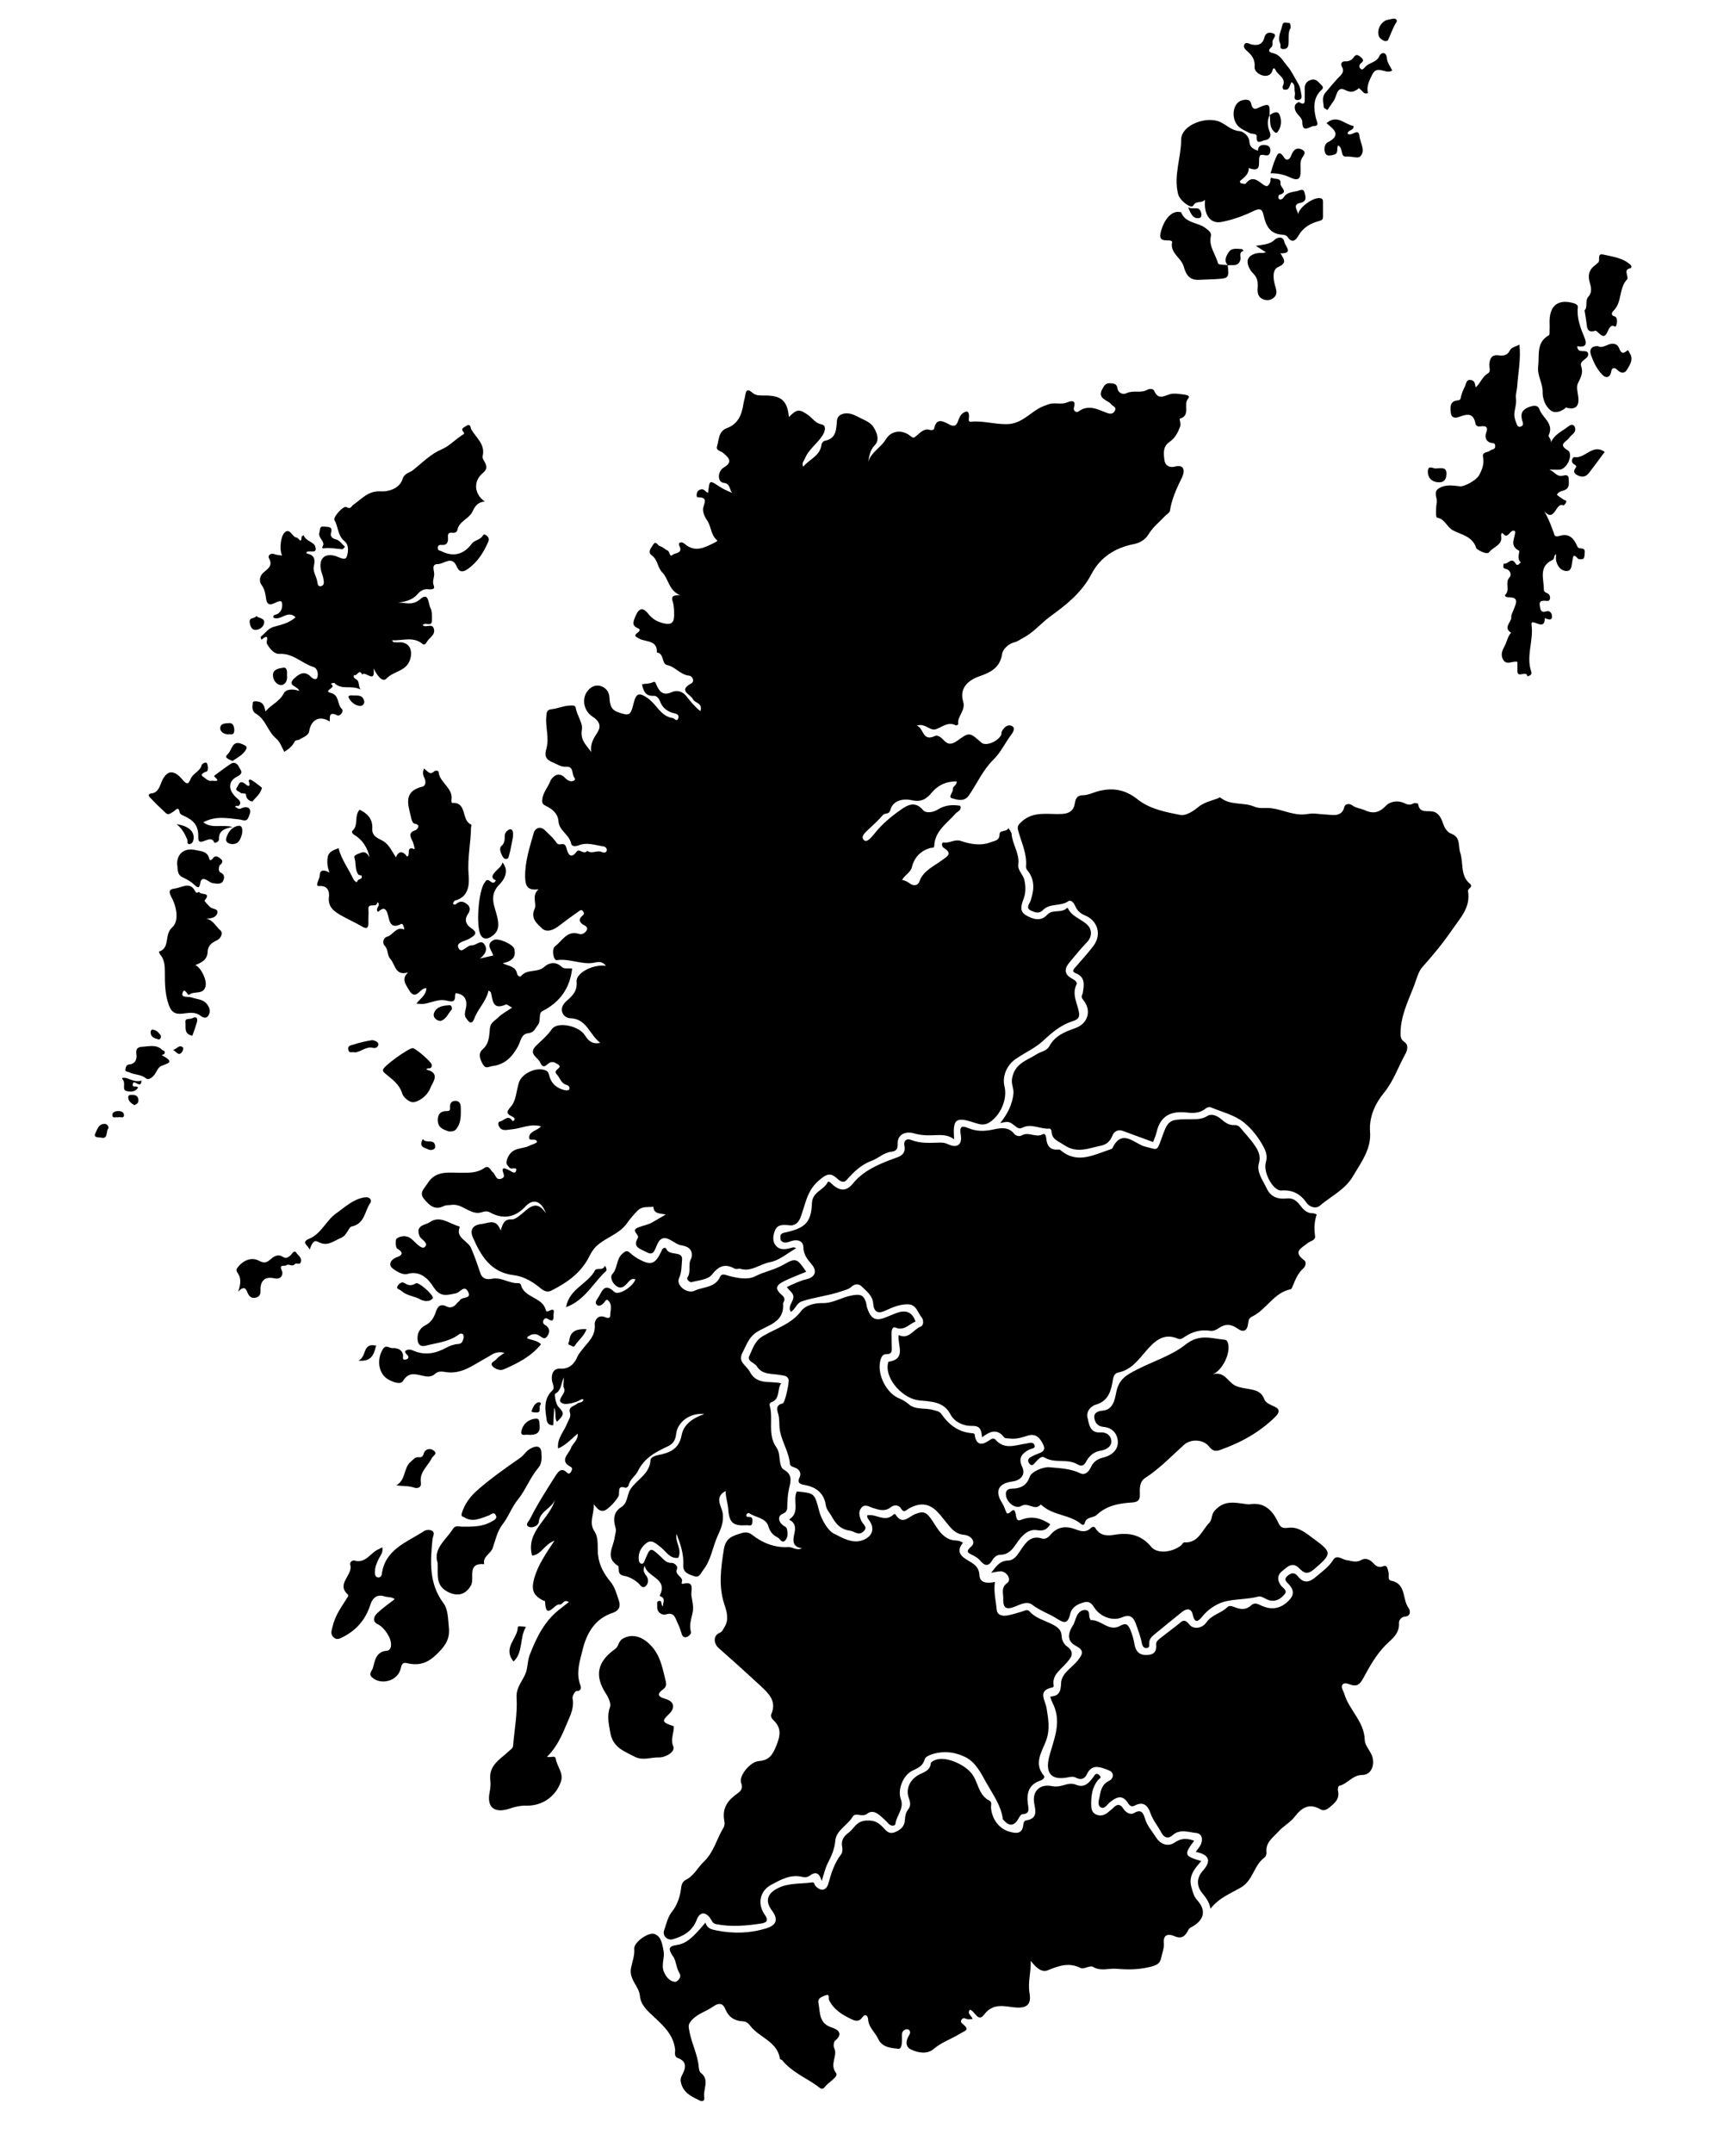 <!--?xml version="1.0" encoding="utf-8"?-->
<!-- Generator: Adobe Illustrator 22.0.1, SVG Export Plug-In . SVG Version: 6.00 Build 0)  -->
<svg version="1.1" id="Layer_1" inkscape:version="0.92.4 (5da689c313, 2019-01-14)" sodipodi:docname="Scotland_Regions.svg" xmlns:cc="http://creativecommons.org/ns#" xmlns:dc="http://purl.org/dc/elements/1.1/" xmlns:inkscape="http://www.inkscape.org/namespaces/inkscape" xmlns:rdf="http://www.w3.org/1999/02/22-rdf-syntax-ns#" xmlns:sodipodi="http://sodipodi.sourceforge.net/DTD/sodipodi-0.dtd" xmlns:svg="http://www.w3.org/2000/svg" xmlns="http://www.w3.org/2000/svg" xmlns:xlink="http://www.w3.org/1999/xlink" x="0px" y="0px" width="852.9px" height="1057.2px" viewBox="0 0 852.9 1057.2" style="enable-background:new 0 0 852.9 1057.2;" xml:space="preserve">
<sodipodi:namedview bordercolor="#666666" borderopacity="1" gridtolerance="10" guidetolerance="10" id="namedview1187" inkscape:current-layer="Layer_1" inkscape:cx="449.90325" inkscape:cy="528.59998" inkscape:pageopacity="0" inkscape:pageshadow="2" inkscape:window-height="2035" inkscape:window-maximized="1" inkscape:window-width="3840" inkscape:window-x="-13" inkscape:window-y="-13" inkscape:zoom="1.6628832" objecttolerance="10" pagecolor="#ffffff" showgrid="false">
	</sodipodi:namedview>
<path id="Grampian" inkscape:label="#path1006" d="M566.5,560.8c-5.1-1.9-9.9-3.6-14.7-5.4c-2.6-1-4.5,0.3-5.3,2.3
	c-1.1,2.8-3,4.4-5.6,4.9c-6,1.2-11.7,4-18.1-0.3c-2.9-2-6.1-2.7-6.2-6.9c0-0.4-0.6-1.2-0.8-1.2c-4.4,0.5-8.8-2.6-13.1-0.6
	c-1.5,0.7-2.1,0.7-3.4-0.2c-3.6-2.9-3.7-2.8-7.9-1.9c3.6-4.5,5.9-9,6.5-14.4c0.3-2.7-1.3-4.7-0.6-7.9c1.5-7.2,7.4-8.5,12-11.5
	c2-1.3,5-1.6,6.2-3.9c2.8-5.2,7.6-7.1,12.7-8.9c6.4-2.2,8.3-8.8,3.9-14c-1.3-1.6-0.3-2.3-0.1-3.4c0.6-3.9,1.3-7.7-3.5-9.6
	c-2.1-0.8-1.1-1.9-0.1-3c2.9-3.4,6-6.7,8.7-10.3c4.3-5.5,2.3-12.5-4.1-15.1c-2.1-0.9-3.7-2.2-4.6-4.3c-0.7-1.7-2.1-3.6-3.6-2.6
	c-3.8,2.6-9,0.8-12.4,4.3c-1.9,2-4.1,1.1-6,0.2c-2.6-1.3-0.6-3.3-0.1-4.7c1.8-5.4,2.3-10.5-1.7-15.2c-0.4-0.5-0.6-1.3-0.5-1.9
	c0.5-6.3-2.4-11.8-3.9-17.6c-0.5-2,0.1-2.7,1.6-4.1c6-5.6,13.2-3.5,20-3.9c3.7-0.2,5.8-1.8,6.3-5.4c0.4-2.2,1.1-3.8,4-3.8
	c2.2,0,4.3-1,6.5-1.7c7.4-2.2,13.9-1.4,20.4,3.8c5.9,4.7,13.7,6.2,21,7.6c2.5,0.5,6.2-1.8,8.6-3.8c2.9-2.4,6.3-3.1,9.6-4.3
	c0.4-0.2,1.1-0.6,1.3-0.5c4.9,4.1,11.4,2.2,16.7,4.5c2.8,1.2,5.8,0.4,8.6,0.8c5.9,0.8,11.4,4,17.8,2.8c2.9-0.5,6.2,0.2,9.2,0.3
	c2.5,0.1,7.5,1.5,8.7-3.8c0.4-1.5,2.5-1.8,3.9-0.7c1.7,1.3,3.9,1.4,5.7,2.2c4.5,2.1,7.5,1.5,11-2.2c1.7-1.8,5.4-2.6,8.4-1.3
	c1.6,0.7,3.1,1.5,4.9,0.3c0.5-0.3,2.2,0,2.3,0.2c0.7,5,4.7,3.1,7.6,3.9c2.7,0.7,4,3.6,4.7,5.9c0.8,2.3,2.2,4.2,3.8,4.8
	c5,1.8,3.5,5.9,4.6,9.4c1.7,5-0.1,11.2,4.7,15.2c1.1,0.9,0.7,1.6-0.1,2.3c-0.3,0.3-0.8,0.8-0.8,1.2c1.4,7.9-3.3,12.8-7.5,18.8
	c-4.6,6.7-9.5,12.7-14.9,18.7c-2.1,2.3-3,6.6-4.4,10c-2.8,7.1-6.2,14.2-6.3,22.1c0,1.8-0.1,3.3,1.9,4.7c2.1,1.4,1.5,4,0.4,6
	c-3.5,6.3-5.7,13.1-10.5,19c-4.2,5.1-7.3,11.7-6.8,18.9c0.7,8.6-4.2,14.9-8.2,21.7c-3.9,6.9-10.9,10-16.5,14.8
	c-1.7,1.5-4.9,0.9-6.6-1.6c-3-4.3-6.9-6.3-12.3-5.9c-3.9,0.3-9-8.8-7.6-13.7c0.8-2.9,0.3-5-1-7.5c-2.5-4.8-6-9.2-9.9-12.3
	c-4.5-3.6-10.8-5.1-16.3-7.4c-0.6-0.2-1.7,0.1-2.3,0.6c-2.8,2.4-6.2,2.4-9.5,2c-7.5-0.8-12.7,1.5-14.6,9.4
	C567.9,557.5,567.2,559,566.5,560.8L566.5,560.8z"></path>
<path id="Tayside" inkscape:label="#path1008" d="M482.5,705.8c-0.4-4-1-5.7-5.2-5.6c-3.8,0.1-8.3-1.8-10.3-5.6
	c-3.4-6.5-9.6-6.3-15.3-6.9c-7.7-0.7-16.3-9.7-15.6-17.2c0.1-0.6,0.2-1.7,0.5-1.8c8.8-1.4,4.3-8,4.9-13.1c5,2.4,7.2-2.8,10.9-4.2
	c1.5-0.6,1.4-3.3,0.4-4.5c-2-2.3-2.5-6.4-6.9-6.4c-4,0-7.5,1.5-10.9,3.1c-3.8,1.8-5.7,0.5-6-3.5c-0.3-3.9-3.2-6-5.7-8.4
	c-1.5-1.5-3.5-1.2-5,0.2c-1.4,1.3-3,1.5-4.6,2.1c-6.5,2.3-13.4,2.9-19.9,5.1c-2.5,0.9-3,3.9-5.3,5.1c-1.5-2.6,0.8-4.5,1.2-6.6
	c0.6-2.7-2-3.6-3.1-5.6c3.2-1.5,6.2-3,9.6-3.8c4.3-1,5.4-4,2.6-7.3c-2.2-2.6-4-4.7-4.1-8.5c-0.1-3.1-3-4-6.1-2.9
	c-1.5,0.5-3.3,1.3-4.7-0.1c-0.5-0.4-0.5-1.5-0.5-2.3c0.1-1.1,0.8-1.5,2-1.8c10-2.1,13.2-4.9,13.5-14.4c0.2-5.7,5.8-6.4,7.7-10.3
	c0.5-1.1,2.2,0.9,3.1,1.7c3.6,2.7,6.4,2.5,9.4-1.2c5.1-6.2,12.3-9.3,19.6-12c3-1.1,6.6-1.8,5.6-6.7c-0.4-2,1-3.6,3.4-2.6
	c4.5,1.8,9.1,1.4,13.8,1.3c1.5-0.1,2.9,0.1,4.3,0.8c4.5,2.1,7.1,0.2,6.2-4.8c-0.6-3.8,0.3-4.6,3.8-3.1c3.9,1.6,7.7,1.6,12,0.7
	c2.8-0.6,7.5-1.8,10.4,2c0.8,1.1,2.7,1.5,3.7,0.9c3.4-2.1,7,1.3,10.4-0.6c1.1-0.6,1.6,0.7,1.7,1.8c0.3,3.6,1.7,6.1,5.9,5.7
	c0.3,0,0.7,0,1,0.2c7.8,6.8,15.7,2.8,23.5,0.1c0.8-0.3,1.9-0.5,2.2-1.1c4.7-9.8,11-1.9,15.8-0.7c6.2,1.5,5.9,2.6,8-3.2
	c3.6-10.1,3.6-10.1,14.6-10.2c2.8,0,5.5,0.1,8.2-1.6c2.3-1.4,5,0.1,6.8,1.6c2,1.7,3.9,3.1,6.6,2.9c1.6-0.1,2.4,0.8,3.3,1.9
	c2.1,2.6,4.5,5,6.3,7.7c1.8,2.6,3.4,5.2,2.3,9.1c-1.2,4.3,1.8,8.2,3.7,12.1c2.1,4.6,5.6,5.7,10.2,5.2c2.8-0.3,4.7,1.2,6.3,3.3
	c1.6,2.2,3.4,4.1,6.5,4c0.6,0,1.7,0.6,1.7,0.6c-1.2,3.5-1.3,7-0.8,10.6c0.3,2.1-2.3,2.4-3.6,3.4c-2.9,2.5-7.7,4.1-1.7,8.5
	c1,0.7,0.9,2.7-0.5,4c-2.5,2.2-3.8,5.2-5,8.2c-0.3,0.7-0.7,1.9-1.2,2c-8.3,1.7-11.9,10-18.9,13.4c-1.7,0.8-1.8,1.9-2,3.5
	c-0.4,3.5-2.3,4.5-5.2,2.4c-3.2-2.3-6.1-2.4-9.4-0.1c-1.1,0.8-2.5,1.4-4.1,1.2c-4.5-0.7-8.7,0.4-12.5,3c-1,0.7-2,1.4-3.2,0.9
	c-7.4-3.2-11.9,1.6-15.9,6.2c-3.9,4.5-7.2,9.1-13.5,10.4c-1.1,0.2-2.2,1-2.6,3.4c-0.8,4.8-1.8,10.4-8.2,12.3
	c-2.6,0.7-5.1,3.4-4.3,6.5c0.8,3.2,1.1,7.6,6.4,7.2c3-0.2,5.2,1.7,5.3,4.2c0.2,2.6-2.4,4.3-4.9,4.7c-3.5,0.5-5.8,2.4-7.4,5.3
	c-1.1,2.1-2.3,2.7-4.3,1.5c-5-3-11.2-0.3-16.3-3.4c-1.6-1-3.2,1.2-4.5,2.5c-0.8,0.9-1.6,2-2.8,0.6c-1.1-1.3-0.8-2.5,0.6-3.3
	c0.7-0.4,1.5-0.7,2.2-1.1c2.2-1,5.6-1.4,4-4.9c-1.4-2.9-3.4-5.9-7.7-4.5c-2.8,0.9-5.7,1.8-8.8,1.4c-1-0.1-2.4,0-2.8-0.6
	C490,701.5,486.5,702.7,482.5,705.8L482.5,705.8z"></path>
<path id="Dumfries" inkscape:label="#path1010" d="M506.4,962.9c0.2,5.5-1.5,10.4-0.6,15.8c1.1,6.1-1.8,7.7-7.8,7
	c-5.1-0.6-10.3-2-14.5,3.6c-3.1,4.1-4.5-1.9-7-2.4c-1.6,2,1,2.9,1.3,4.6c-1.1,0-2.2,0.3-3-0.1c-1-0.4-1.7-0.6-2.4,0.4
	c-0.6,1-0.1,1.6,0.6,2.1c3.7,3,1.2,3.2-1.4,4.8c-4.2,2.6-8.9,4.1-12.8,7.4c-3.1,2.7-7.4,2.1-11.1,0.4c-2.6-1.2-2.8-3.6-1.6-6.1
	c0.5-1.1,1.7-2.2,0.6-3.5c-0.3-0.4-1.3-0.5-1.8-0.3c-1.7,0.6-1.9,2.1-1.8,3.7c0.1,2.3,0.1,6-1.8,5.8c-3.5-0.4-7.9-0.7-9.8-4.8
	c-1.5-3.3-4.8-5.7-5-9.8c-0.1-1.4-1.3-3-2.8-0.9c-1.8,2.7-4.1,1.6-5.9,0.7c-4.3-2.1-8.3-4.6-10.5-9.2c-0.4-0.9,0.6-3.3-1.9-2.2
	c-1.6,0.7-3.7,1.2-3.3,3.6c0.9,4.7,0.1,10.1,6.5,12.1c2.9,0.9,6,3,1.7,6.5c-0.7,0.6-0.9,2.6-0.5,3.5c2,3.9-2.4,7.9,0.9,12.3
	c1.5,2-3.6,4.4-5.4,6.9c-1.5,2-2.9,0.1-3.8-0.5c-5.8-4.1-12.6-6.9-17.2-12.6c-0.3-0.3-1.1-0.4-1.1-0.7c-1.3-8.6-10.2-10.4-14.6-16.2
	c-0.8-1.1-1.8-2.1-3.6-2.2c-4.1-0.2-7-2-8.7-6.1c-1-2.5-2.8-3.4-6-1.1c-3.7,2.6-8.4,3.6-11.2,7.6c-1,1.4-0.8,2.3-0.5,3.9
	c1,6.2,4.2,11.9,4.7,18.2c0.1,0.9,0.3,2.2,0.9,2.7c4.7,3.5,1.1,8.1,1.8,12.2c0.3,1.8-1.1,2.1-2.2,1.5c-3.9-1.9-7.9-3.6-9.2-8.6
	c-0.4-1.7-0.2-2.5,0.5-3.9c1.7-3.1,2.7-6.6-1.9-8.3c-2.3-0.8-1.4-3-1.5-4.2c-0.8-7.2-5.6-11.6-10.3-16c-3.2-3-6.6-5.8-7-10.4
	c-0.5-4.9-5.4-8-4.4-13.6c0.6-3.1,1.9-6.1,1.6-9.6c-0.2-3.1,6.9-8.2,9.9-7.2c3.4,1.1,3.9,5.1,4.5,8.2c0.7,3.3-1.2,6.8,0.1,10.2
	c1,2.5,2.8,4.8,5.4,5.1c1.2,0.2,3.6-2.2,2.4-4.1c-1.6-2.6-1.6-5.6-3-8.1c-0.2-0.3-0.4-0.5-0.6-0.8c-1.7-2.8-2.2-4.5,2.2-5.1
	c4.7-0.6,8.2-3.9,14.1-11c0.8,3,3.1,3.4,5.6,3.9c8.1,1.6,16.2,1.4,24.1-1c5.3-1.6,6.2-4.5,2.9-8.9c-3.5-4.7-2.1-8.4,3-10.9
	c5.4-2.7,11.1-2,16.7-2.8c1.4-0.2,1.1,0.9,1.5,1.4c2.6,3.1,5.5,2.9,6.6-0.9c1.4-5.2,3-10.1,6.3-14.4c0.6-0.8,0.7-2.3,0.5-3.4
	c-0.7-3.3,0.7-5.4,3.2-7.2c2.7-2,3.6-5.6,8.6-5.9c3.9-0.2,5.7,0.8,7.9,3c1.7,1.7,3,4,6.2,2.7c3-1.2,4.8-3,4.9-6.2
	c0.1-1.9,0.5-3.6,1.7-5.1c1.2-1.6,1-3.3,0.3-5.2c-1.8-4.6,0.4-9.1,4.5-11.5c2.4-1.4,5.9-2,6.2-5.8c0-0.5,0.9-1,1.4-1.3
	c5.1-2.7,14.1,1.4,17.9,5.4c4.2,4.3,3.6,11.3,9.5,14.2c1.4,0.7,0.7,2.4,0.8,3.7c0.6,5.7,4,10,8.8,11.5c3.7,1.1,6.7,1.3,7.1-3.7
	c0.1-0.9,0.6-1.7,1.5-1.8c5.5-0.9,4.5-4.6,3.8-8.4c-1-6,2.8-9.6,8.7-8.4c2.1,0.4,3.9,0.1,5.9-0.5s3.9-1.1,6.2-0.1
	c3.9,1.6,6.2-1.1,8.2-3.8c0.8-1.1,1.3-2.4,2.9-1.1c1.7,1.4-0.1,1.9-0.7,2.7c-2.6,3.3-3.2,7.3-3.2,11.3c0,2.1,0.1,4.5,2.6,5.5
	c2.2,0.9,4.2,0.2,6-1.4c0.6-0.6,1.3-1,1.9-1.6c1.9-2,3.5-2.8,5.4,0.2c1.1,1.7,3.3,3.1,5.2,2c3.5-2.1,4.5,0,5.3,2.6
	c1,3.6,3.6,6.4,5.5,9.4c2,3.2,5.7,4.8,9.1,2.5c3.3-2.3,6.2-2.1,9.6-0.9c-5.1,6.9-5,7.5,3.5,10c-3.3,3.7-6.3,7.2-4.9,12.6
	c0.7,2.4,1.1,4.6,2.9,6.6c4.4,4.8,3.5,9.4-1.9,12.7c-0.8,0.5-1.8,0.7-2.5,2c-1.2,2.4-2.9,4.7-6.7,3c-2.2-1-5.8-1.6-5.3,3.5
	c0.2,2.3-0.8,4.8-1.3,7.1c-0.6,2.9-2.2,3.6-5.2,4.4c-5.6,1.4-10.8,1.5-16.5,1c-3.9-0.4-7.9,1.4-11.9-1c-1.4-0.8-4.5,1.4-6,0.6
	c-5.6-2.8-10.4-1.2-15.8,1C511.6,969,508.8,965.9,506.4,962.9L506.4,962.9z"></path>
<path id="Borders" inkscape:label="#path1012" d="M594.7,937.3c-0.6-3.6-2.5-5.7-4.3-8c-2.5-3.2-2.6-7.2,0.6-10.7
	c4.3-4.8,3.1-7.9-3.5-9.2c0.9-1.4,2-2.5,2.6-3.9c0.9-2.5,0.5-5.1-2.5-5.4c-3.8-0.4-7.9-2.1-11.5,1.1c-2.4,2.1-4.4,1-5.6-1.4
	c-1.7-3.2-4.1-6-5.3-9.5s-3.4-5.9-7.6-3.7c-1.6,0.9-2.5,0.2-3.3-1c-2.8-4.6-5.8-3.2-9.1-0.5c-1.3,1.1-2.6,3.5-4.4,2.4
	c-1.8-1.1-0.9-3.6-0.5-5.5c0.5-3,1.3-5.9,4.4-7.4c1.3-0.6,2.2-1.7,2-3.2c-0.3-1.7-1.9-2-3.3-2.6c-3.8-1.4-7.2-2.3-9.5,2.6
	c-1,2.1-2.9,2.9-5.4,1.5c-1-0.6-2.6-0.4-3.9-0.1c-8.2,1.6-11.2-2.1-9.1-10.3c2-7.6,5.6-15.1,2.8-23.5c-0.6-1.9-1.8-3.5-2.3-5.9
	c4.2-0.2,5.2-2.3,5.3-6.6c0.2-4.8,5.2-7.4,8.1-11c2.7-3.4,3.4-5-1-7.4c-4-2.1-4-5.7-1.3-9.9c0.9-1.4,1.2-3.1,1.9-4.6
	c0.8-1.7,2.2-3.1,4.2-3c2.1,0.1,1.8,1.9,2,3.4c0.1,0.6,0.6,1.7,0.8,1.6c5-0.3,8.8,5.9,14.3,2.8c2.9-1.7,4-0.6,5.1,2.1
	c0.9,2.2,1.5,4.3,1.9,6.6c0.5,3.1,1.8,5.6,5.8,5.6c3.7,0,5.2-1.5,4.9-5.1c-0.1-1.5,1-2.3,2.1-3.2c2.8-2.1,5.5-4.3,8.3-6.4
	c1.9-1.4,3.2-3.8,6-0.2c1.8,2.3,6,2.1,8.3-1.1c2.6-3.8,7.3-4.5,10.3-7.5c1-1,2.5-0.4,3.8,0.1c2.8,1.1,5.5,1.3,7.9-1
	c1.7-1.6,3.4-0.6,5.1,0.2c4.4,2,8.6,1.7,12.4-1.6c3.2-2.7,4.2-5.5,1-8.9c-1-1.1-2.8-2.3-0.7-4.1c1.8-1.6,3.5-1.9,5.1,0.1
	c3.1,4,6,2.9,9.3,0c2.9-2.5,6-4.6,8.1-8c1.7-2.8,4.5-0.2,6.4,0.1c2.6,0.3,4.7,1.5,7.5-0.1c1.6-0.9,3.7-0.5,5.4,1.2
	c1.3,1.4,2.6,3,5.4,1.9c1.9-0.8,2.1,1.7,2.5,3.1c0.3,1.4-0.6,3.6,1.2,4c7.7,1.5,5.4,9.3,8.7,13.5c0.6,0.8,1.5,4-2.1,4.2
	c-1.3,0.1-2.8,1.5-2.7,3.2c0.3,5.1-3.3,7.6-6.4,10.6c-4.8,4.8-8.1,10.8-11.3,16.7c-1.7,3.1-3.3,3.9-6.3,2.8c-1.3-0.5-2.9-1-3.7,0
	c-1,1.4,0.3,2.9,0.8,4.4c2.3,8.1,9.9,13.7,10.1,22.9c0,2.3,2.3,4.8,3.4,7.3c1.9,4.3,0,9.8-4.5,9.8c-5,0-7.4,4.5-11.6,5.4
	c-0.3,0.1-0.6,1.5-0.5,2.2c1.1,4.3-1.7,6.4-4.6,8.7c-1.3,1-2.7,1.3-3.7,0.7c-5.6-3.2-9.2-1.3-12.9,3.5c-2.1,2.8-5.6,4.6-8,7.3
	c-2.7,3-6.4,5.3-5.9,10.2c0.1,0.9-0.3,2.2-1,2.6c-5.1,3.7-5.5,10.8-11.1,14.4C604.9,929.7,599,931.8,594.7,937.3L594.7,937.3z"></path>
<path id="Central" inkscape:label="#path1014" d="M449.8,649c-3.2,1.1-5.5,4.8-9.9,2.9c-1.4-0.6-1.9,1.4-1.9,2.8c0,2,0.1,4,0.1,6
	c0,2.1,0.7,4.4-2.9,4.3c-1.6,0-2.3,1.6-2.7,3.2c-1.7,6.8,3.1,16.2,9.5,18.6c1.7,0.7,3.1,1.6,4.5,2.8c3.4,2.9,8,1.6,12,2.8
	c1.6,0.5,3,0.5,4.1,2.1c3.7,5.3,8.5,8.9,15.2,9.3c1.3,0.1,1.1,0.9,1.2,1.6c1,4.5,3.6,4.1,6.6,2.2c1.1-0.7,2.4-1.9,3.5-0.6
	c4.5,5.1,9.8,2.6,14.9,1.9c1.7-0.2,3.6-1.2,4.3,0.9c0.5,1.6-1.7,1.5-2.8,2.1c-3.4,1.9-5.4,4-3.3,8.4c1.7,3.8-0.5,6.6-4.8,7.2
	c-6.9,0.9-8.8,4.7-5.1,10.5c0.8,1.3,1.3,2.5,1.8,3.9c1.1,3.9,3.5-2.4,4.6,0.4c0.7,1.7,0.2,5.1,2.8,4.1c5.4-2.2,9.8-1,14.5,2.1
	c-1.5,2.3-2.9,3.5-6.6,2.9c-4.4-0.7-7.6,3-9.9,6.4c-2.1,3.1-4,5.6-8,5.7c-1.8,0-3.2,1.3-4,2.7c-2,3.4-3.9,2.6-6,0.1
	c-0.8-1-2-1.7-3.2-2.4c-2-1.1-4.6-1.5-1.1-4.5c2.3-1.9,0.3-5.3-3.5-5.7c-4.7-0.4-6.6-3.5-9.3-6.7c-2.3-2.8-4.6-6.3-8.4-7.7
	c-3.4-1.2-6.6-0.1-9.5,1.5c-1.4,0.8-2.4,2.4-3.9-0.1c-1.1-1.8-3.4-1.8-4.9-0.6c-3,2.4-5.9,1.3-8.9,0.4c-1.8-0.6-3.8-2.1-5.5-0.2
	c-1.8,2-1.1,4.4-0.1,6.6c0.8,1.8,3.6,3.1,0.7,5.4c-2.3,1.8-4.1-0.3-6.1-0.6c-5-0.7-7.1-3.3-9.4-7.4c-0.9-1.7-2.4-3-2.7-5.2
	c-0.8-5.5-4.3-8.7-10-9.8c-2.1-0.4-4.4-0.7-2.8-4c0.8-1.8,0-3.6-2.1-4.5c-1.1-0.5-2.6-0.7-2.7-1.9c-0.5-6-4.1-11-5-16.8
	c-0.4-2.6,0-5.3-0.8-7.9c-0.6-1.9-1.2-4.3,2.2-5c1.2-0.2,3.4-10.6,2.9-11.9c-0.8-2-2.5-1.7-4.2-2.1c-4-0.8-8.7,0.1-11.4-4.3
	c-1.1-1.8-5-2.3-3.6-5.2c1.7-3.5,2.5-7.2,6.8-9.7c6.3-3.7,13.8-5.8,18.6-12.2c2.2-3,7.1-4,10.5-3.9c5.2,0.1,9.3-2.8,14.1-3.7
	c3.8-0.7,5.9-0.8,7.2,3.2c0.3,0.8,0.3,1.6,0.5,2.4c1.9,6.1,4.3,7.3,10,4.8c1.4-0.6,2.8-1.1,4.2-1.7C444.3,643.3,448,643.6,449.8,649
	L449.8,649z"></path>
<path id="Lothian" inkscape:label="#path1016" d="M487,772.3c2.3-2.9,4-5.9,8.4-6c2.9-0.1,4.6-2.9,6.2-5.3c2.4-3.6,4.9-7.2,10.3-5.5
	c1.5,0.5,3-0.4,4-1.6c3.7-4.5,8.1-4.7,13.1-2.7c2.3,0.9,4.8,1.3,6.9-0.8c1-1,1.9-0.7,2.4,0.2c2.4,3.9,6.3,3.6,9.7,3
	c7-1.1,12.8,0.2,17.6,6c2.9,3.5,9.9,2.8,14.4-0.5c0.7-0.5,1.2-1.7,1.8-1.7c7,0.4,8.6-5.8,12.3-9.6c1.7-1.8,0.8-3.9,2.7-6
	c4.6-5.1,9.4-4,14.7-3.3c0.8,0.1,1.7,0.3,2.5,0.2c7.3-1.2,11.3,3.2,13.9,8.8c1.4,3.1,2.6,3,5.4,2.7c4.9-0.5,8.6,2.9,12.2,5.5
	c9.2,6.7,8.8,7.4,0.1,14.9c-3.3,2.8-5,1.9-7.3-0.5c-3.5-3.5-6.1-0.4-8.6,1.6c-2.2,1.8-2.2,4.3-0.5,6.7c0.9,1.4,3.6,2.5,1.9,4.5
	c-1.8,2.1-4,3.7-7.3,3c-2-0.5-3.9-2.3-5.5-1.9c-5.7,1.5-11.7,1.1-17.1,2.6c-3.7,1.1-7.7,3.7-10.5,7.2c-2.1,2.6-3.7,3.5-4.7-0.9
	c-0.7-3.2-2.9-3.2-5.3-1.3c-4.3,3.4-8.5,6.9-12.8,10.4c-1.7,1.4-3.5,2.7-3.3,5.2c0.1,1.1,0,2.1-1.4,2.1s-1.9-1-2.2-2.3
	c-0.6-3.3-1.8-6.3-2.9-9.5c-1.4-3.9-3.3-4.8-7.1-3.2c-4.5,1.9-10.6-0.5-13.3-4.8c-1-1.6-2.3-3.2-4.4-2.8c-3.4,0.7-6.7,2.3-7.5,5.8
	c-1.2,5.3-3.2,4.5-6.8,2.2c-3.8-2.4-8.2-3.8-11.9-6.7c-2.3-1.8-5.5-0.3-8.1,0.8c-3.7,1.5-6.3,1.8-6.1-3.7c0.1-2.8-1.3-5.4,2-7.8
	c2.1-1.6-0.1-5.4-3.1-5.7C490.2,771.6,488.7,772.1,487,772.3L487,772.3z"></path>
<path id="Fife" inkscape:label="#path1018" d="M596,674.8c5.6-1.4,7.2,3.7,10.8,5.6c1.4,0.7,3.3,1.1,5.1,1.4
	c3.5,0.7,7.5,0.7,9.2,5.2c0.7,2,3.1,2.8,5,3.7c2.9,1.3,2.5,3,0.5,5c-7.7,7.6-16.9,12.7-27.1,16.3c-2.7,1-4,0.2-5.6-1.8
	c-2.7-3.4-8.9-3.7-12.2-0.7c-6.2,5.6-12,11.7-19.1,16.3c-2.7,1.7-2.7,5-2.6,8c0.1,2.7-0.8,3.8-3.7,4c-6.4,0.4-12.5,1.4-17.6,6.2
	c-1.6,1.5-5.2,0.7-5.8,4.1c-0.1,0.6-1,0.9-1.6,0.4c-5.6-4.8-13.7-4.2-19.2-9.1c-0.2-0.2-0.8-0.6-0.8-0.6c-2.8,3.4-6.1-1.3-9.5,0.7
	c-3.3,1.9-8-2.4-7.6-6.3c0.2-1.8,1.7-2.2,3.4-2.2c4-0.1,6.9-1.7,8.3-5.8c0.9-2.7,6.8-4.9,9.5-4.7c5.3,0.5,10.5,0.6,15.4,3
	c2.1,1,4-0.5,5.1-2.9c1.2-2.7,3.2-4.2,6.3-4.9c3.6-0.9,6.9-3.3,7-7.3c0-4.1-2.5-7.3-7-7.7c-3.3-0.3-4.4-2.5-4.6-4.8
	c-0.1-2.2,1.9-3,4.2-3.2c5.5-0.5,6-6.3,6.7-9.4c1.3-6.1,5.1-8.2,9.8-10.6c8.1-4.2,17.3-7,24.1-12.4c6.9-5.5,12.7-3,19.3-2.4
	c0.7,0.1,1.1,0.4,1.4,1.1C605,663.5,601.1,672.5,596,674.8L596,674.8z"></path>
<g id="Strathclyde" inkscape:label="#g1024">
	<path id="path1022" d="M331,847.6c0.3,3.3-1.8,6.3-0.2,10c1.1,2.6-3.8,5.5-7.1,5.4c-3.9-0.1-7.9,1.7-11.8-0.3
		c-5.2-2.8-10.8-4.4-12.1-12c-0.7-4.4-1.7-8-0.1-12.4c0.6-1.5-0.6-4.5-2-6.6c-5.8-8.9-4.2-15.8,4.6-22c1.6-1.1,1.5-3.7,3.5-4.9
		c4.7-2.9,10.1-1.2,14.5,3.8s5.3,11.2,6.8,17.1c0.3,1.2,0.3,2.6-1,3.6c-2.8,2.1-3.9,3.6,0.9,5c4.5,1.3,4.8,4.6,1.4,7.7
		c-3.4,3.2-3.1,3.8,2.9,5.8L331,847.6z M403.7,923.7c-1-3.5-2.6-5-5.6-2.8c-1.2,0.9-2.4,1.1-3.8,0.8c-5.9-1.5-10.8,1.4-15.5,3.9
		c-5.5,3-6.8,9.4-3.1,14.6c2.4,3.4,0.4,4-2,4.4c-7.2,1.1-14.5,1.7-21.8,0.3c-2-0.4-2.1-1.8-3-3c-2.5-3.3-5.1-3-6.6,0.8
		c-2.1,5.6-6.5,8.1-11.8,9.6c-2.6,0.7-5.2-1.7-4.2-4.4c1.1-3.1,1.7-6.5,3.9-9.2c2.7-3.4,4-7.7,4.5-12c0.2-1.7,1-3,2.3-3.6
		c4-2,5.8-6.1,8.9-9c4.8-4.6,6.2-11.1,9.5-16.5c0.8-1.3,0.6-2.6,0.4-3.8c-1-5.8,1.6-9.6,6.1-12.8c1.7-1.2,3.4-2.4,2.2-5.6
		c-1.2-3.2,4.4-10.3,8.7-10.6c5.3-0.4,6.9-3.3,8.7-7.8c1.9-4.8,2.5-8.5-1.5-12.3c-0.7-0.6-1.6-1.9-1-3.1c2.7-6.4-1.5-10.1-5.4-13.8
		c-6.8-6.3-13.6-12.4-20.5-18.5c-2.6-2.3-2.7-6.1,0.3-7.4c1.6-0.7,1.8-1.7,2.4-2.7c2.5-3.7,1.3-7.7,0.1-11.3
		c-3-9.1-1.7-17.8-0.3-26.9c0.9-6.1,4.6-6.8,8.6-8.1c1.5-0.5,3.4-0.7,5.2,0.7c5.2,4.1,11.2,6.5,17.9,6.1c2.2-0.1,3.9,1.9,6.7,0.6
		c-4.2-0.6-4.6-3.1-3.9-6.4c0.6-2.6,1.2-5.3-1.6-7.2c-0.2-0.1-1.2-0.3-0.3-0.9c4.9-3.5,1.1-9.2,3.3-13.4c8.7,0.8,8.7,0.9,10.9,9.4
		c1.2,4.6,4.5,10,7.3,11.3c3.9,1.9,9.1,5.3,14.5,3.1c4.6-1.9,5.7-5.8,2.7-9.8c-0.5-0.7-1-1.3-0.8-2.3c4.3-0.9,8.8,3.8,13-0.5
		c0.1-0.1,0.8-0.1,0.8,0c3.5,5.8,6.7,0.9,10-0.2c2.9-1,4.6-1.5,7.2,2c2.7,3.6,4.6,8.5,9.5,10.5c2.1,0.9,4.3,0.1,6.5,1.7
		c-3.7,4.5-0.8,6.8,3,9c2.7,1.6,4.9,3,5.1,7s4.4,4,7.6,3.2c-0.7,4.9,0.5,9.4,0.9,13.8c0.3,2.6,2.9,3.1,5.1,2.7
		c2.4-0.4,4.8-1.2,7.2-1.9c1.3-0.4,2.7-1.3,3.7-0.2c3.1,3.5,7.5,4.5,11.4,6.5c2.3,1.2,4.4,2.5,4.5,5.8c0,1.7,1.1,3.9,2.4,4.8
		c4.6,3.3,2.1,5.9-0.4,8.7c-2.8,3.2-6.9,5.6-5.9,10.9c0,0.2-0.3,0.7-0.5,0.7c-7.8,1.5-3.6,6.3-3,10.3c0.8,5.2,1.8,10.1-0.2,15.7
		c-1.8,5.1-6.4,11.2-1.2,17.3c0.9,1.1-0.7,2.1-1.7,2.5c-5.7,1.9-6.8,6.2-6.1,11.5c0.3,2.1,1.2,4.8-2.7,5c-0.7,0-1.5,1.3-1.9,2.1
		c-2.1,3.8-4.6,4-7.4,0.7c-0.1-0.1-0.3-0.3-0.3-0.4c-0.9-6.8-5-12.3-8.2-18c-2.6-4.7-5.2-10-10.3-12.5c-5.3-2.6-11.2-3.2-17-1.1
		c-1.3,0.5-2.6,1.1-3,2.5c-0.8,2.9-3.3,4.1-5.7,5.2c-4.7,2.1-7.7,9.3-5.9,14.2c1.7,4.6-2.2,7.9-2.7,12.1c-0.1,1-2.1,1.2-3.3-0.1
		c-1.3-1.5-2.8-2.8-4.3-4.1c-1.9-1.6-4.1-2.6-6.3-0.8c-2.3,1.8-5.8-0.8-7,1.3c-2.5,4.3-8.1,6.7-8.6,11.8c-0.4,4.4-2,7.8-3.9,11.5
		C405.4,917.6,404.8,920.3,403.7,923.7L403.7,923.7z"></path>
</g>
<g id="Argyll" inkscape:label="#g1060">
	<path id="path1058" d="M265.7,689.6c-1.5,1.2,0.9,4.3-2.5,4c-0.9-0.1-2.6,0.1-1.9-1.2c0.7-1.4,1.3-3.3,3.2-3.8
		C265.1,688.5,265.9,688.7,265.7,689.6L265.7,689.6z M176.1,668.2c3.7-2,2.3-6.3,5.7-7.5c0.9-0.3,1.9,0,3,0
		C183.4,666.7,181.6,668.5,176.1,668.2z M288.2,652.7c-1.3,3.4-4,5.4-5.7,8c-0.8,1.3-1.7,0-2.5-0.2c-1.5-0.4-0.4-1.3-0.3-2.2
		C280.2,653.6,283.3,652.5,288.2,652.7z M278.1,641.9c1.6-9.1,10.6-11.3,14.2-18c0.9-1.7,3.7,0.4,4.8-2.2c0.2-0.5,1.3,1.9,0.7,2.4
		C291.4,630,287.4,638.5,278.1,641.9z M259,657.2c2.4,1,4.9,1,6.8,2.9c-4.8,6-11.4,9.3-18.2,12.3c-2,0.9-4.5-0.2-5.7-1.6
		c-1.4-1.6,1.3-2.4,2.1-3.5c0.8-1,2-1.6,3.8-3c-4.4-1-6.1,1-8.7,2.4c-5.9,3.1-11.5,7.9-19.1,7.2c-2-0.2-4.4-1-6.2,0.7
		c-2,1.9-4.3,1.4-6.5,0.9c-3.5-0.8-6.6-1.7-9.2,2.5c-1.4,2.3-5.2,0.5-7-0.4c-5.2-2.7-6.2-9.9-3-15.1c1.5-2.4,3.2-0.4,4.7-0.5
		c2.2-0.1,4.6,0.5,5.2,3.3c0.2,0.9-0.7,2.8,1.4,2.3c1.9-0.5,1.4-1.7,0.2-2.7c-0.6-0.5-0.8-1.4-0.2-1.7c1-0.6,2.2-0.6,3.3-0.1
		c5.7,2.6,11,1.7,16.4-1.2c1.8-1,3.9-1.8,5.9-1.9c2.1-0.1,2.3-1.5,2.7-2.7c0.2-0.7,0.1-2-0.4-2.2c-1.2-0.7-2,0.4-3,1
		c-4.6,2.9-10,3.4-15.1,4.7c-3.8,1-4.3-2.2-4-4.9c0.3-2,1.6-4,3.6-5c2.9-1.4,4.3-3.7,5.3-6.6c0.8-2.5,2.1-4.4,5.4-2.7
		c1.8,0.9,3.5,0.2,4.8-1.4c0.5-0.7,1.3-1.1,1.7-1.8c1.1-1.7,6-0.4,3.9-4.2c-1.8-3.4-4,0.6-5.9,0.9c-4.5,0.9-7.7,2.1-11.1-3.2
		c-2.3-3.6-6.3-8.2-12.8-6.3c-2.1,0.6-5.4-1.2-7.4-2.9c-1.7-1.5-1.1-3.7,1.5-5c1-0.5,5.9-1.7,1-4.5c-0.9-0.5-1.1-4.5-0.3-5
		c2.3-1.6,5.3-1.6,7.5,0.4c1.4,1.2,2.5,2.6,4.1,3.6c1,0.6,1.9,0.8,2.6-0.3c0.6-0.8,0-1.6-0.5-2.2c-0.9-1.1-2.2-1.6-2.7-3.3
		c-1.6-4.9,3.2-4.8,5.2-6.2c5.1-3.6,9.7,0.8,14.4,2c0.1,0,0.4,0.3,0.4,0.3c-2.3,5.5,4.1,6.7,5.6,10.5c1.7,4,3.1,8,4.5,12.2
		c0.9,2.8,3.2,3.2,5.4,2.8c4.8-1.1,8.7,2.4,13.4,2.1c0.4,0,1,0.4,1.1,0.7c1.5,6.7,10.8,6,12.3,12.7c0.1,0.6,0.9,0.6,1.6,0.2
		c3.4-1.8,2,1.3,2.1,2.4c0.2,1.9-0.3,3.2-2.5,1.7c-0.8-0.5-1.6-0.7-2.2,0.2c-0.8,1-0.3,2.2,0.5,2.6c3.1,1.7,2.2,4.5,0.8,6
		c-1.5,1.7-3.3-1.2-5.2-1.4c-0.7-0.1-2.3,0-2.8,0.5c-0.3,0.3-0.9,0.4-1.2,0.7C259.2,656.2,259.2,656.6,259,657.2L259,657.2z
		 M316.8,768.9c-1.1,2-0.5,3.3,0.8,5c1,1.3,1.2,3.6-0.4,5c-1.7,1.5-2.9-0.9-3.5-1.4c-2.2-1.9-4.5-3.2-7.2-3.7
		c-1.5-0.3-2.4-1-2.5-2.6c-0.1-0.8,0-2.1-0.4-2.3c-6.6-4.1-2.1-9.3-1.6-14.1c0.2-1.6,1-2.9,0.3-5c-1-3.4-1-7.3,2.9-9.7
		c3.3-2,2.7-6,4.6-8.9c3.2-4.8,9.5-7.4,9.8-14.3c0-1,1.8-2,3.5-2.3c5.6-1.1,10.5-2.8,11.8-9.9c1-5.4,5.7-8.4,11.1-10.3
		c-6.7-0.8-13.1,3.7-13.8,9.7c-0.3,2.8-1.3,4.8-4,6.1c-6,2.8-11.7,5.7-14.9,12.4c-1.1,2.2-3.9,3.9-4.5,6.9c-0.1,0.5-1.1,1.2-1.5,1.1
		c-3.7-1.3-3,1.3-3.2,3.3c-0.1,2-5.5,7.5-7.2,7.9c-2.7,0.6-3.6-1.4-5.2-3.1c0.4,4.5-2.6,8.8,0.3,13.2c2.3,3.4,1.4,7.7,1.8,11.4
		c0.5,5.4,3,9.6,6.1,13.4c2.3,2.8,3,6,4.1,9.1c0.8,2.3,0.9,4.9-3.2,6.3c-8.4,2.8-12.6,9.8-14.6,18.2c-1.4,5.7-3.3,11.2-1.1,17.1
		c0.4,1.1,0.8,3-1.9,3c-0.7,0-2.1,2.5-1.9,3.6c0.9,4.3-1,8.3-2.5,11.7c-2.5,6-5.1,12.2-10,16.9c1.2,0.8,3.9-0.8,4.2,0.9
		c0.6,3.9,4,7.2,2.6,11.3c-2.4,7.3-9.1,12-16.8,11.9c-3-0.1-5.8,0.5-8.6,1.5c-7.4,2.4-11.2-0.8-9.6-8.3c0.4-1.9,0.5-4.1,0.3-5.7
		c-0.9-7.5,5-10.3,9-14.2c0.9-0.9,2.1-1.3,2.2-2.8c0.6-7.8,2.2-15.7,1.7-23.5c-0.4-5.8,4-9,5-13.9c0.5-2.4,0.6-4.9,1.4-7
		c3.4-8.9,7.6-17.4,15.6-23.2c1.2-0.9,2.3-1.9,3.7-2.9c-2.7-1.7-3,1.6-4.7,1.2c-2.3-0.5-6.7,8.2-7-1.5c0-0.2-0.5-0.3-0.8-0.4
		c-5.1-2.5-6.1-5.3-4.5-11.1c1.9-6.5,5.7-12,9.9-18.3c-4.9,1.7-6.4,6.9-11,7.3c-3.2-12.1,8.8-17.9,11.3-27.6
		c-1.5,4.5-7.5,5.6-8,11.1c-0.1,1.7-3.1,3.2-4.8,2.4c-2.2-1-0.2-2.5,0.5-3.9c3.7-7.4,8.2-14.4,12.6-21.3c1.2-1.8,2.8-4.2,5.5-1.5
		c0.8,0.8,1.3,0.6,1.9-0.1c0.6-0.9,1-2.2,0.1-2.6c-6-3.1-1-6.4,0-9.3c0.8-2.3,3.6-3.7,3.3-7.1c-3.1,2.6-5.5,5.5-9.6,7.3
		c-0.6-5,2.9-8.3,4.4-12.2c0.7-1.9,2.1-3.2,1.4-5.5c-0.9-2.9,2.3-3.1,3.7-4.4c0.8-0.7,2.5-0.2,3-1.9c-0.3-0.1-0.7-0.3-0.9-0.2
		c-2.8,1.8-7.6,2.7-9,2.2c-4.5-1.5,1.7-4.7,0.3-7.6c-0.6-1.1-0.1-2.8-0.1-5.3c-1.5,3.4-1.2,6.4-4.2,8c-0.5,0.3,0.2,5.1,1.6,6.5
		c2.7,2.8,3.1,3.7-0.8,7.3c-1.2-1.8-0.2-3.9-1.3-7c-0.2,3.8-0.4,6.2-0.5,8.7c-3.6,0.1-3.2-3.2-3.5-4.6c-0.7-4.4-0.7-8.9,3-12.4
		c1.5-1.4,0.1-3.4-0.1-4.9c-0.5-3.4,0.8-6.1,4-5.9c4.6,0.3,7.1-2.5,8.6-6.1c0.6-1.3,1.4-2.1,2.1-3.1c2.8-3.7,6.8-6.7,6.3-12.5
		c-0.2-1.7,1.5-5.2,5.3-3.5c0.8,0.4,2.3,0.6,2.3-0.8c0-2.4,1.1-5.1-0.7-7.2c-1.3-1.6-1.9,0.5-2.6,1.1c-1,0.9-2.2,1.6-3.1,0.9
		c-1.3-1-0.5-2.3,0.3-3.4c2-2.8,2.9-8.1,8.1-3.1c2.1,1.9,8.9-2.3,10.4-6.1c-1.8-0.8-2.8,0.5-3.8,1.6c-1.5,1.7-3.1,3.3-5.5,1.7
		c-2.1-1.5-3.4-4.5-2-6c2.6-2.9,1.8-7.1,4.7-9.8c1.5-1.3,2.3-2.1,4-0.5c1.2,1.1,2.6,2.1,4,2.9c6.2,3.4,8.3,2.7,11.3-3.7
		c0.1-0.3,0.3-0.6,0.4-0.9c0.5-0.9,1.7-1.1,2-0.4c1.5,3.8,8.2,0.8,7.8,5.4c-0.3,2.9-0.1,6.1-1.5,9.1c-1.6,3.4,3.9,7.9,7.7,6.1
		c4.3-2,10.1-1.3,12.6-7c0.7-1.6,2.6-0.7,4.1-0.3c4.4,1.2,9.5,2.1,13.1,0.2c4.5-2.3,9.4-3.1,13.9-5.7c6.1-3.5,6.6-3,11.1,3.5
		c-3.6,1.5-7.3,2.9-10.8,4.6c-4.3,2.1-4.6,3.9-1.2,6.8c1.5,1.3,1.6,2.3,0.8,3.7c-0.1,0.1-0.2,0.3-0.2,0.5
		c0.8,9.6-7.9,10.6-13.3,14.3c-3.6,2.5-4.7,6.2-6.5,9.6c-2.7,4.9,1.8,6.4,3.4,9.5c3.6,6.9,9.9,4.4,15.5,5.8
		c-2.2,2.9-0.2,7.8-5.1,9.4c-0.3,0.1-0.7,0.9-0.6,1.3c2,6.7-1.2,14.4,3.3,20.7c1,1.4,1.3,2.9,1.5,4.6c0.3,2.3,0.4,5.4,2.2,6.4
		c5.1,2.8,2.9,6.9,2.3,10.6c-0.4,2.1-0.5,4.3-0.6,6.4c-0.1,1.9,0.4,3.6-2.3,4.7c-2.4,1-2.2,3.5-0.2,5.3c0.7,0.7,2,1.1,2.2,1.8
		c0.6,1.9,0.7,4.3-0.6,5.8c-1.7,2-2.7-0.8-4-1.4c-2.2-1.1-3.6-2.7-4.4-5.4c-1.3-4.3-6.4-4.2-9.5-6.5c-0.2-0.1-1,0.2-1.2,0.6
		c-0.4,0.7,0,1.4,0.8,1.3c2.5-0.2,2.1,1.5,2,3c-0.2,1.8-1.8,1-2.8,1.1c-6.5,0.4-8.5-1.1-9-7.7c-0.2-3.1-1.3-5.9-1.3-9.1
		c-5.7,2.9-2,7.5-1.5,10.6c0.8,4.6-1,8.3-2.5,11.6c-2.5,5.5-3.1,11.7-7.1,16.7c-1.3,1.7-1.8,3.8-4.4,2.9c-2.6-0.9-5.5-1.7-5.3-5.4
		c0.3-5.4-1.4-10.4-3.3-15.3c-0.9,4,2.9,7.5,0.8,11.7c-4.2,0.6-6-3.3-8.8-5.4c-2-1.5-4.1-3.7-6.6-2c-2.5,1.8-4.3,4.6-4,8.1
		c0.1,1.1,0.4,2.1,1.5,2.2c0.9,0,1.2-0.9,1.5-1.7c2.7-6.5,2.7-6.5,7.8-1.8c1.5,1.4,2.7,3.2,5.4,3.1c1.2-0.1,3.3,1.6,2.6,3
		c-1.4,3.2,3.8,3.8,2.2,6.8c0,0,0.4,0.5,0.6,0.5c6.3-1.7,3.9,3.3,4.3,5.8c0.4,2.6,1.1,5.5,0.7,7.6c-0.6,3.5-2,6.6-0.9,10.3
		c0.2,0.8-1.3,2.4-2.7,2.5c-1.3,0.1-1.8-1.1-2.1-2.3c-0.5-1.7-1.1-3.3-1.9-4.9c-1.1-2.3-1.5-5.3-5.7-4c-1.6,0.5-4.6-0.9-4.2-4.1
		c0.1-0.9-0.5-2.3,0.8-2.5c1.9-0.4,0.7,1.9,2,2.6c-0.1-1.9,1.5-3.8-1.2-4.9c-0.1-0.1-0.4-0.3-0.4-0.3
		C328.5,774.9,317.7,774.6,316.8,768.9L316.8,768.9z M252.3,815.9c-5.5-6.8,2-11.2,2.1-16.8c0-0.9,2.3-0.3,4-0.2
		C255.1,804.3,257.2,811.4,252.3,815.9z M215,767.4c-2.3-6.9,4.1-11.2,7.6-16.7c1.1-1.8,3-1,4.6-1c4.8,0,9.7,0.1,14.1-2.4
		c1.2-0.7,3.2-1.4,2.3-3.2c-1-2.1-2.5-0.2-3.7,0.2c-3.9,1.3-7.7,3.4-11.8,0.8c-0.6-0.4-1.8-0.2-1.2-2.1c1.4-4.6,4.3-8.3,7.6-11.2
		c6.6-5.8,13.9-10.9,21.2-16c1.8-1.3,2.7-3.2,4.8-4.4c3.1-1.7,5.4-1.4,5.5,2.1c0.1,2.4,0.4,5.1-1.6,7.4c-4,4.7-6.1,10.7-9.9,15.4
		c-3.2,3.9-4.6,8.5-7.7,12.4c-2.4,3.1-3.4,7.5-4.7,11.4c-1,3-5.1,4.2-4.2,8c-8.7-0.8-4.6,6.9-6.5,10.4c-2.5,4.5-6.5,5.7-11.4,3.2
		C213.8,778.5,215.3,773.3,215,767.4L215,767.4z M187.8,759.8c0.6,2.6-1,4.1-1.8,5.8c-1,2.1-1.9,4.2-1.8,6.7c0,1.1,0.3,2.1,1.4,2.3
		c1.2,0.2,1.9-0.7,2-1.8c1.7-12,12.2-15.4,20.5-20.8c1.3-0.9,3.2-0.9,4.3-0.2c1.4,0.9,0.3,2.6,0.1,4c-1.1,10.9-1.9,21.7,5.4,31.5
		c2.2,2.9,2.2,7.5,2.6,11.6c0.6,5.2-1.1,8.6-5,12.5c-4,4.1-8,6.8-14.6,5.5c-2-0.4-3.3-1-4,2.3c-1.3,6.3-9.8,8.6-14.2,4.4
		c-1.8-1.7,0.1-3.1,0.5-4.5c1-3.8,1.6-8.1,6.9-8.5c1.2-0.1,1.9-1.1,2-2.5c0.4-3.5-3.2-8.9-6.5-10.5c-2.8-1.3-2-3.8-0.3-5.4
		c2.6-2.5,5.5-4.5,8.6-6.9c-1.3-1.2-3.3-0.9-4.7-1.3c-3.4-1.2-6,0-7.3,4.2c-2.2,6.8-6.5,12.1-13.1,15.5c-2,1.1-3.6,1.9-5.2,0
		c-1.4-1.6-0.6-3.2-0.1-5.3c1.3-5.6,4.6-9.7,7.4-14.3c0.2-0.2,0.2-0.8,0.1-1c-6.1-5.3,2.5-9.6,1.1-14.6c-0.5-1.6,1.3-2.4,2-2.2
		c5.8,1.7,8-4.2,12.3-5.7C186.8,760.4,187.3,760.1,187.8,759.8L187.8,759.8z M212.7,637.4c-1.7,2.5-5.4,1.2-6,0.8
		c-3-1.8-6.8-1.8-9.5-4.3c-0.8-0.8-2.7-0.8-1.9-2.3c0.5-1,2-2.5,3.5-1.5c2,1.3,3.5,1.3,5.5,0.1C205.6,629.3,212.8,635.7,212.7,637.4
		z M152.1,613.7c-0.4-1.9-4.5-3.6-0.4-5.3c6.2-2.5,8.5-9.1,13.5-12.6c4.3-3,8.2-6.9,13.8-7.8c2.9-0.5,3.8,1.5,2.9,2.8
		c-2.8,3.9-2.6,10.2-9.2,11.5c-1.4,0.3-2.2,4.4-5.2,5.6c-3.7,1.5-6.6,4.5-11.3,1.9C153.8,608.5,153,611.5,152.1,613.7L152.1,613.7z
		 M117,634.3c1.4-4,1.5-6.8-0.3-9.3c-0.9-1.3-0.5-1.9,0.3-2.9c2.7-3.4,6.8-4.8,10-3.1s4.3,0.8,6.4-1c1.4-1.2,3.4-2.2,5.4-0.9
		c1.6,1.1,2.6,0.5,3.9-0.6c0.8-0.7,1.8-3,2.9-1.3c0.8,1.2,2.6,2.2,2.3,4.1c-0.3,2.3-2.4,0.6-3,1.4c-1.4,1.7-3-0.4-4.2,0.6
		c-0.9,0.7-3.9-0.7-2.2,2.7c0.7,1.5,0,4.6-3.9,3.7c-4.4-1-6.8,1.3-6.6,5.9c0.1,1.9-0.5,3.2-2.3,3.6c-1.9,0.5-3.2-0.4-4-2.2
		C121,633.1,120.1,631,117,634.3z M259.7,704.6c-1.3-0.4-4.3,1.1-3.5-2.1c0.8-3,3-5.3,6.5-5.8c2.7-0.4,2.1,1.5,2.4,3.1
		C265.6,704,263.1,704.7,259.7,704.6z M194.7,729.4c4.9-2.8,3.4-8.5,7.1-11.6c1.3-1,2-2.4,3.8-2.2c1.4,0.1,2.1-0.1,2.6-1.9
		c0.5-1.8,2.7-2.9,4.7-1.5c2.4,1.6-0.1,2.6-0.8,3.9c-1.9,3.9-6.2,6.8-5.3,12.1c0.3,2-1.4,3-3.4,2.3
		C201,729.6,198.3,729.9,194.7,729.4L194.7,729.4z"></path>
</g>
<g id="Orkney" inkscape:label="#g1094">
	<path id="path1092" d="M583.7,101.8c2.5,1.3,5.1-0.7,6.2,2c0.3,0.8,1,3-0.9,3.3C586,107.5,585.1,104.9,583.7,101.8z M619.1,76.3
		c-0.4-0.7-0.7-1.5-1.1-2.2c0.1-2.8,2-3.2,4.1-2.8c1.8,0.3,2.3,1.9,1.9,3.5C623.3,77.7,620.6,75.3,619.1,76.3z M623.8,56.5
		c1.7-1.1,3.9-2.5,4.9,0c1.1,2.7,0.9,5.9-1.1,8.4c-0.7,0.9-1.7-0.3-2.3-1c-1.7-2.3-1.2-5-1.4-7.5C623.9,56.3,623.8,56.5,623.8,56.5
		L623.8,56.5z M603.4,130.4c-2.4-2.3-0.9-4.8,0.3-6.6c1.4-2.2,4.1-1.6,6.4-1.5c0.3,0,0.6,0.6,0.9,0.9c-2.7,0.7-1.1,3-1.6,4.5
		c-1.2,3.5-3.9,2.2-6.2,2.6C603.2,130.2,603.4,130.4,603.4,130.4L603.4,130.4z M634.1,13.7c-1.5,2.3-0.8,5.3-1.1,8.2
		c-0.1,1.5-1.1,2.3-2.7,2.2c-1.9-0.1-0.9-1.7-1.3-2.6c-1.5-3.3,0.4-6.1,1-9.1c0.4-1.9,1.7-1.2,2.7-1.2
		C634.2,11.1,634,12.3,634.1,13.7L634.1,13.7z M680.5,20.2c-1.7-0.6-3.1-1.6-3.3-3.3c-0.4-2.8,1-5.2,3.1-6.6
		c0.9-0.6,2.7-0.8,4.1-1.1c1.2-0.3,2.3,0.6,1.7,1.6c-1.8,2.8-2.8,6-4.2,9C681.6,20.1,680.9,20.1,680.5,20.2L680.5,20.2z M624.2,85.1
		c0.9-2.6,1.4-4.8,2.3-6.8c0.9-2.1,1.8-5.1,4.4-0.9c1.1,1.8,2.8,1,3.5-1.1c0.9-2.4,2.4-4.2,5.1-2.9c3,1.4,0.5,3.2-0.1,4.8
		c-0.8,1.9-0.3,3.9-0.4,5.9c0,3.5-1,4.9-4.8,3.2C631.3,85.9,628,85,624.2,85.1z M638.1,50.1c2.8,1.7,2.9,0.4,2.9-1.1
		c0-1.7,0.1-3.3,0-5c-0.2-2.5,0.9-4.2,3.2-4.8c2.6-0.8,3.8,1.5,5.3,2.9c0.6,0.6,0.7,1.2-0.2,2c-4.2,3.9-4,8.8-2.8,13.9
		c0.4,1.6,1.9,4-1.1,3.9c-1.6-0.1-5.6,4-5.6-2.1c0-2.1-2.8-3.5-3.5-5.8C635.6,51.4,636.8,50.8,638.1,50.1L638.1,50.1z M657.4,71.4
		c-0.8,1.5,0.3,3.8-1.8,4.5c-1.4,0.4-3.4,0.9-4.2-0.2c-1.3-1.9-0.7-5,0.9-5.8c7.1-3.6,2.8-6.6-0.6-9.4c5.3-4.6,8.9,0.7,13.2,1.3
		c0.6,2.4-2.9,1.9-2.8,3.9c1.9,1.5,5.4-3.2,5.8,1.1c0.3,3.4,3.3,7.2,0.3,10.1c-1,1-4.3-0.2-6.7,0C658.3,77.3,660.1,72.6,657.4,71.4
		L657.4,71.4z M623.9,56.3c-1.5,2.9-1.2,5.7,0,8.7c0.8,2-0.4,3.7-2.4,3.8c-1.3,0.1-4.4,2.8-4.1-1.8c0.1-1.6-2.2-1.1-3.3-1.6
		c-2.8-1.5-5.9-2.4-7.3-5.8c-1.6-3.8-0.5-8.8,2.8-10.1c1.7-0.7,4.6-1.1,5.1,1.4c0.8,3.7,2.5,2.5,4.5,1.6c4.4-1.8,4.8-1.4,4.5,4
		L623.9,56.3z M634.5,40.3c-0.5,1.1-0.9,2.4-1.6,3.3c-0.4,0.5-1.5,0.5-2.2,0.4c-0.3-0.1-0.7-1.2-0.5-1.6c2-4.1-2.4-5.4-3.5-8
		c-0.5-1.1-1.2-1.3-1.6,0.4c-0.6,2.1-2.7,2.8-4.6,2.3c-2.1-0.5-4.3-2.2-4.1-4.3c0.3-3.7-1.5-5.9-4-8c-1-0.8-1.6-2-1-3
		c0.7-1.2,1.9-0.5,3-0.1c3.1,0.9,5.9,0.4,6.8-3.3c0.6-2.2,2-2.6,3.7-2.2c2.6,0.6,1.2,2.1,0.5,3.4c-0.6,1.1,0.4,2.7-0.9,3.7
		c-1.8,1.6-0.9,2.4,0.9,2.8c3.7,0.8,4.9,3.9,7.1,6.4c2.1,2.4,3.2,5.1,4.8,7.7c0.9,1.4,1.6,3.1,1.8,4.8c0.1,1.3,1.3,3.8-1.2,4.1
		c-3,0.3-1.4-2.3-1.7-3.6C635.7,43.7,636.7,41.7,634.5,40.3z M622,123.9c-1.6-1-2.9-1.8-5-3.2c4-0.6,7-0.7,9.4-3.1
		c0.7-0.7,3.9-2.2,4.6,1.2c0.4,2.2,4.7,5.7-1.9,5.6c1.4,2.6,3.7,4.6-1.1,6.7c-3,1.3-2.5,5.7-1.6,9c0.6,2.2,1.5,4.3-0.6,6.1
		c-1.6,1.4-3.8,1.5-5.6,0.6c-2.2-1.1-2.5-3.2-2.3-5.5c0.2-2.7-0.1-5-2.3-7.1c-1.7-1.7-3.3-4.9-2.4-7c1-2.3,4.2-3.2,7.1-3
		C620.8,124.2,621.1,124,622,123.9L622,123.9z M684,34.6c-3,2.2-7.3-2.9-9.7,1.8c-1.5,3-3.1,6-2.2,9.3c-1.8,0.7-2.3-0.5-3-1.1
		c-0.5-0.4-1.3-1.3-1.4-1.3c-2.1,1.6-3.7,2.5-6.8,0.9c-4.1-2.1-4.1,2.9-5.5,5.1c-1.1,1.5-2.1,3.1-3.2,4.7c-0.6-0.4-1.8-0.8-1.8-1.3
		c-0.2-2.4-1.1-4.9,0.7-7.1c2-2.4,4-4.8,6-7c1.6-1.7,3.8-3,2.1-6c-0.6-1.1-0.2-2.6,1.8-2.5c1.6,0.1,3.1-0.5,4.1-2
		c1.2-1.8,2.3-1,3.5,0c1.3,1.1,1.5,1.8,0,3c-0.9,0.7-1,1.9-0.2,2.6c1,1,1.7-0.2,2.4-0.9c2-2.2,5.7-2.1,7-5.5
		c0.4-1.1,3.2-2.6,3.6,1.3C681.5,30.7,683.1,32.7,684,34.6L684,34.6z M603.2,130.2c0.6,6.5,0.6,6.5-6.5,6.9
		c-2.5,0.1-5.1,0.2-7.4,0.3c-5.5,0.4-6.8-3.3-7.8-6.7c-1.3-4.3-6.9-6.5-5.6-12c0-0.1-0.7-0.6-1.2-0.6c-2.4-0.2-5.4,0.5-4.5-3.7
		c1.5-6.6,5.4-10.9,9.2-10.3c0.3,0,0.9,0,0.9,0.2c2.2,5.5,8.4,4.8,12.1,7.8c1.2,1,2.9,1.9,2.5,3.9c-1.1,4.9,2.2,8.7,3.4,12.9
		C598.6,129.9,598.7,129.9,603.2,130.2L603.2,130.2z M619.1,76.3c-1.6,2.3,1.8,9-5.6,6.2c0.1,3.2-2.3,4.6-4.3,6.4
		c-0.1,0.1,0.2,1.1,0.5,1.1c0.8,0.2,2.1,0.5,2.4,0.1c3.2-4.3,6.3-1,8.6,0.6c2.2,1.5,2.4,0.3,3.2-0.9c0.6-0.8-0.3-3.2,1.4-2.3
		c1.2,0.6,4.2-0.3,3.8,2.7c-0.2,1.8,4.4,4.2-0.7,5.5c-0.2,0.1-0.5,1.4-0.2,1.8c0.8,1.2,2.2-0.2,2.3-0.3c1.4-2.6,3.9-2.8,6.4-3.3
		c1.6-0.3,3.5-1.6,4,0.6c0.4,1.7,1.7,4.4-2.3,5.2c-3.7,0.8-1.1,3.6-0.8,5.5c0.3-3.2,7.3-8.4,10.7-7.9c1.4,0.2,1.5,0.9,1.5,2
		c0,2.3,0,4.7,0,7c0,1.4-0.4,1.8-1.8,2.2c-4.3,1.1-8,3.2-10.3,7.3c-1.1,1.9-3,4-5.2,0.7c-0.7-1.1-1.9-1.2-3.1-1.3
		c-5.8-0.4-7.7-4.6-8.8-9.5c-0.7-3.3-2-3.5-5.1-2c-4.9,2.4-10.3,4.3-15.6,5.3c-4.8,0.9-7.7-2.5-8.1-7.6c-0.1-0.8,0-1.6,0-3.3
		c-1.8,2-4.2,0.1-5.8,2.9c-0.9,1.7-6.6-2.4-7.4-5.7c-2.3-9.1,1.5-17.8,1.5-26.7c0-7.3,12.8-12,19.6-8.5c2.9,1.5,5.3,4,9.1,4.3
		c2.1,0.2,4.7,2.6,4.8,5c0.2,3.1,2,3.7,4.1,4.6C618.9,74.5,619.7,75.1,619.1,76.3L619.1,76.3z"></path>
</g>
<g id="WesternIsles" inkscape:label="#g1140">
	<path id="path1138" d="M171.7,320.4c-0.9-1.9-1.7-3.4-2.3-5c-0.3-0.7-0.3-1.7,0-2.3c0.4-0.8,1.5-0.6,2.2-0.2c0.9,0.4,2,1.6,1.3,2.2
		C171.4,316.7,172.6,318.6,171.7,320.4z M179,344.8c-0.2,1.1-1,2.1-2.6,1.8c-2.4-0.4-4.1-2.1-5.1-4c-0.6-1.1,1.1-1.2,2-1.1
		C175.5,341.7,178.4,340.8,179,344.8L179,344.8z M112.2,360.6c-2.4,0-4-1.4-4-3c0-2.6,3-2.4,4.5-2.5c1.7-0.2,2.5,1.7,2.4,3.8
		C114.9,361.4,113.1,360.3,112.2,360.6z M125.9,302.5c1.3,1.2,4,0.9,3.9,3.1c-0.1,2.1-2.1,3.6-4.1,3.7c-1.9,0.1-2.7-1.5-3-3.5
		C122.2,302.9,125.2,304,125.9,302.5L125.9,302.5z M141,331.6c0.4,2.5-0.9,4.9-3,4.8s-4-2.5-3.9-5c0.1-2.9,3.2-3.2,5-3.5
		C141.1,327.5,141.1,329.9,141,331.6z M114.2,373.7c-1-0.5-2.2-0.9-2.9-1.6c-0.7-0.7,0.3-1.4,0.8-2c2-2,1.9-7,7.1-4.6
		c1.5,0.7,2.5,1.1,1.7,2.5C119.4,370.7,116.7,372,114.2,373.7z M169.5,268.5c-0.7,0.7-1.1,1.3-1.4,1.2c-3.1-0.2-6.1-0.9-9.3-0.4
		c-0.2,0-0.6-0.5-0.6-0.5c2.3-2.8-2.2-4.5-1.3-7.2c0.5-1.5-0.2-3.4,2.5-3c1.9,0.3,4.2-0.3,3.2,3.2c-0.4,1.3,0.4,2.6,2.5,3.1
		C166.7,265.2,168,267.2,169.5,268.5L169.5,268.5z M145.2,303.1c-3.9-3.8-7.3,2-10.9,0.2c-0.3-1.5,1-1.3,1.8-1.7
		c2.5-1.2,2.8-3.9,2.4-5.7c-0.3-1.5-2.5-0.2-3.9,0.4c-2.4,1-3.5,0.4-3.9-2.4c-0.3-2.3-0.7-4.7-2.3-6.8c-0.9-1.2-1.3-3.9,1.1-6
		c1.3-1.2,4.9-3.1,2.7-6.8c-0.8-1.4,0.6-3,2.9-2.1c1,0.4,2.2,0.4,3.5,0.6c-1.6-3.1-0.6-10.7,1.9-11.8c2.4-1.1,3,2.7,5.3,3
		c0.9,0.1,2.2,3.4,2.4-0.4c0-0.3,0.6-0.5,1-0.8c0.9,3,5,3.2,5.7,5.6c1.2,3.9-2.8,1.6-4.3,2.7c0,0.2,0,0.7,0.1,0.7
		c3.7,0.7,4.3,2.8,3.5,6.2c-0.6,2.5,1.1,4.8,1.6,7.2c0.3,1.2,0.1,3.1,2.1,2.6c1.6-0.5,1.2-2.2,1-3.5c-0.2-1.5-0.9-2.9-1.2-4.3
		c-1.2-5.7,1.8-8.6,7.3-6.9c1.9,0.6,4.5,2.3,5.3,0.4c0.8-2.2,1.3-5.8-1-7.7c-3.5-2.8-3-7.1-5-10.4c-0.8-1.4,4.5-7.3,5.9-6.4
		c2.2,1.3,2.3-0.4,3.5-1.2c4.1-2.8,7.2-7,13.7-6.5c2.8,0.2,8.9-1.1,10.4-6.1c0.9-2.9,3.5-3,5.2-4.4c4.5-3.6,8.5-7.8,14.1-10.2
		c3.5-1.5,6.3-4.5,9.6-6.7c0.7-0.5,1.8-0.8,1.1-1.6c-1.7-2,0-2.2,1.2-3.1c2.3-1.5,2.1,0.9,2.5,1.6c2.4,4.2,7.1,7.4,5.6,13.3
		c-0.2,0.8,0.5,1.8,1,2.7c1.1,2.2,1.5,3.5-1,5.6c-4.7,4-4.1,10.3,1.1,13.9c-3.5,0.2-4.9,2.4-6,4.8c-1.7,3.7-6.7,4.8-7.5,9.2
		c-0.2,1-1.3,1.5-2.4,1.3c-1.8-0.2-2.4,0.5-2.2,2.3c0.2,2.4-0.5,4-3.3,3.7c-1.3-0.1-1.8,0.5-1.7,1.7c0.1,1.1,0.9,1,1.6,1.3
		c6,3.1,11.1,1.7,15-3.5c1.5-2,4.3-1.9,5.6-4.2c0.5-0.9,1.4-0.2,2.1,0.4c0.8,0.8,0.9,1.8,0.5,2.7c-2.3,5.3-5.3,10.1-10.2,13.5
		c-2.4,1.7-4.2,1.4-5.3-1.3c-2.4-5.6-6.2-1.2-9.3-1.2c-3.2,0-1.9,2.9-1.8,4.5c0.2,2-1.1,3.9-0.2,6c0.8,2-1.1,2-2.4,1.9
		c-2.4-0.3-4,0.5-5.7,2.5c-2.5,2.9-6.3,3.7-10.2,4.1c3.9-0.5,7.5,1.9,11.7-1.8c4.3-3.8,3.9,2.5,5,4.4c0.9,1.7,0.7,4.1,0.7,6.1
		c0,3.5-3.5,0.5-4.5,2.3c1.5,1.5,4.5-1.1,5.4,1.6c1.1,3.2-2.3,4.5-3.5,6.8c-0.3,0.7-1.2,1.5-2,0.8c-4.6-3.8-9.8-1.5-14.9-1.8
		c0.4,1.4,1.3,0.9,1.9,1c0.6,0.1,1.3,0,2,0c4.6,0.1,6.3,4,4.9,8.4c-1.9,6-8.2,5.7-11.6,9.4c-1.6,1.7-3.9-0.1-6.4-5
		c1.2,8.1-4.2,0.9-5.6,3.1c-1.4-3.3-2.6,1.2-3.9,0.1c-0.8,1.5,0.7,1.9,1.3,2.4c1.4,1.1,0.6,2.8,1.8,4.8c-4.5-2.4-9.2,0.5-12.8-3.2
		c-0.2-0.2-2.1,0.2-1.6,0.6c3,1.7-4.5,3.2-0.1,4.3c4.3,1.1,2.9,5.6,5.4,7.9c1,0.9-0.7,3.8-2.5,3c-4-1.9-3.4,0.9-3.5,3.1
		c-5.1-3.2-9.2-0.8-10.1,4.8c-0.3,2.1-3.1,3-4.9,4.1c-0.6,0.4-1.7,0.1-2.2,0.9c-1.1,2.3-3,3.8-5.1,5.1c-1.3-2.2-2.1-5-4-6.5
		c-4.2-3.5-5.1-9.4-9.9-12.2c-2.1-1.2-1.9-3.4-1.6-5.3c0.1-1.1,1.3-0.8,2-0.8c2.9,0.2,3.8,2.2,4.2,5c2.8-3.4,6.9-4.8,9-8.9
		c1.1-2.2,4.7-2.3,7.6-1.2c-0.5-2.4-6.1-2.5-2.7-5.9c2.2-2.1,5.1-4.5,8.4-1.1c1,1.1,2.8,1.8,3.2,0.4c0.6-1.8,0.1-4.6-2-5.2
		c-5.7-1.8-9.9-6.8-16.6-6.4c-2.5,0.2-4.8-2.5-6.2-5.1c-0.5-0.9,1.8-5.4-2.5-2c-0.3,0.3-0.7-1.2-0.4-1.4c2-1.5,3.3-3.8,6-4.7
		C137.9,306.8,142,306.1,145.2,303.1L145.2,303.1z M85,515.5c1.8-0.1,3-2.9,4.9-1.1c0.3,0.3,0,1.7-0.5,2.2
		C87.7,518.9,86.5,516.3,85,515.5L85,515.5z M58,548.7c-1-0.3-2.7,0.7-2.8-1c-0.1-1.5,1.2-2,2.7-2.1s2.9,0.5,3,1.8
		C61,549.6,59,548.2,58,548.7z M79.1,508.7c-0.1,1.4-0.5,1.9-1.6,1.6c-1.8-0.5-3.4-1.1-3.5-3.3c0-1.1,0.6-1.6,1.5-1.3
		C77.3,506.1,78.3,507.5,79.1,508.7L79.1,508.7z M66,542.7c-1.4-0.9-2.8-1.7-3-3.6c-0.1-1.6,1-1.4,2-1.4c1.7-0.1,2.9,0.6,3,2.5
		C68.1,541.5,67.3,542.2,66,542.7z M49.5,558.6c-1.6,0-3.5-0.3-2.8-1.7c1-2,1.6-5.1,4.8-5c1.2,0,2.2,1.5,1.6,2.4
		C52,556,53.1,559.6,49.5,558.6z M86.8,404.7c6.2,1,8.8,3.8,8.3,7.4c-0.2,1.3-0.8,2.3-2,2.4c-1.5,0.1-0.8-1.4-1.1-2.2
		C91,409.9,89.9,407.4,86.8,404.7L86.8,404.7z M94.5,508.6c-4.3-0.8-3.1-4.2-3.4-6.7c-0.2-2.2,2.3-1.2,3.4-1.9
		c2.2-1.2,2.9,0.3,2.1,2.4C96,504.5,95.3,506.5,94.5,508.6z M69.5,530.6c-0.2,4.9-4.1-1.6-4.3,2.1c-0.1,1.6,2.1,0.2,2.6,1.4
		c-1.4,2.4-4.1,2.1-5.8,1.6c-2.2-0.6,0-3.8-1.8-5.7c-0.9-0.9,1-0.8,1.9-0.6C64.6,530.2,66.9,531.6,69.5,530.6z M118.9,409.6
		c-0.6,1.6-1.1,4.8-4.5,4.9c-1.4,0.1-4-0.7-3.2-3.1c0.8-2.6,2.5-5.1,5.4-5.8C118.9,405.1,119.3,406.7,118.9,409.6z M128.7,386.9
		c-0.8,3.1-3,4.6-4.6,6.6c-0.3,0.3-3.2-0.6-3.2-3.1c0-1.3-2-0.3-2.9-1.2c-0.8-0.8-2.8-0.9-1.5-2.7c0.8-1.1,1.1-3.4,3.5-1.9
		c0.3,0.2,3.7,3.5,2.2-1.1c-0.1-0.2,0.3-0.6,0.5-0.7C123.2,382.4,128.7,386.7,128.7,386.9L128.7,386.9z M80.9,517.1
		c0.1,0.9-2,0.8-1.2,1.2c7.7,4,0.6,4-1.3,5.7c-1,0.9-1.6,2.4-2.4,3.6c-1.1,1.5-3,3-4.3,1.9c-2.5-2-5.6-1.6-8.1-2.9
		c-0.8-0.4-2.3-0.3-2-1.4c0.2-0.8,0.2-2.3,1.9-2.5c3-0.2,3.9-2.7,3.5-5c-0.4-3,0.9-3.6,3.3-3.7c3.2-0.2,6.6-1.2,9.4,1.6
		C80.1,516,81.2,515.8,80.9,517.1L80.9,517.1z M87,424.3c0-5.6,4.2-8,8.9-6.9c3,0.7,6,0.5,6.9,4.3c0.3,1.3,1.4,0.4,1.8-0.2
		c1.4-2,2.9-0.4,3.8,0.2c1.1,0.7,1.2,2.1-0.4,3.1c-0.2,0.1-1.2,3,0.4,3.7c2.5,1.1,1.6,3.4,1.1,4.3c-0.9,1.6-3.2,1.1-4.9,0.9
		c-1.2-0.2-2.3-1.2-3.5-1.8c-1.2-0.5-2.3-0.3-2.6,1.3c-0.5,2.9-1,3.2-3,1.3c-1.7-1.6-3.5-2.6-5.6-3.6
		C86.6,429.5,87.5,426.2,87,424.3L87,424.3z M99.9,403.8c4.3,3.3,8.8,0.9,14.4,2.3c-4.6,0.8-6.9,2.2-6.7,6c0.1,1.3-2.2,2.2-2.4,1.5
		c-1.7-4.5-8.1,3.5-7.8-2.7c0.2-5.7-2.6-8.2-6.9-10.2c-1-0.4-2.1-0.9-2.2-1.7c-0.7-3.5-1.9-1.1-3.2-0.4c-1.1,0.6-2.3,1.9-3.6,0.7
		c-2.7-2.5-5.4-5.1-7.9-7.8c-0.9-0.9-0.6-1.8,0.9-1.9c2.8-0.3,3.8-2.9,4.5-4.7c2.4-6.5,6-7.6,10.6-2.1c2.4,2.9,3.1,2.1,4.1-0.4
		c1.2-2.8,4.7-3.6,5.4-6.8c0-0.2,2.1-2.1,2.7-0.5c0.3,0.9,0.9,3.5-0.6,3.9s-2.7,1.5-1.8,2.1c1.4,0.9,2.7,2.7,4.7,2.3
		c0.7-0.2,4.7,1,1.3-2c-0.1-0.1-0.2-0.4-0.2-0.4c2.7-2,5.4-4.1,8.3-6c1.9-1.2,3.4,0.4,4,1.8c0.6,1.3,2.5,2.8-0.9,4.5
		c-4.9,2.4-4.5,7-0.1,10.7c0.7,0.6,2.5,2,0.9,3.6c-0.5,0.5-1.6-0.4-1.9,0.7c1,0.1,1.4,1.4,2.9,0.7c1.2-0.6,3.6-1.2,4.4,0.6
		c0.5,1-0.3,2.9-0.9,4.1c-1,2.1-2.9,0.8-4.3,0.7C111.8,401.8,105.9,400.5,99.9,403.8L99.9,403.8z M95.9,473.9
		c2.8,1.1,5.8,7.3,5.1,10.3c-1,4.6-5.7,2.2-8.1,4.3c-0.7,0.6-2.2-4-3.2-1c-0.9,2.7,2.7,1.7,4.4,2.3c2.7,1,5.8,0.7,7.9,3.7
		c1.2,1.8,1.3,3.4,0.6,4.8c-0.8,1.8-2.4,1.8-4.1,0.5c-2.8-2.2-6.1-1.3-9.2-1c-3.6,0.3-5.2-1-6.4-4.4c-1.9-5.3-1.9-10.6-1.9-16
		c0-3.2-0.2-6.3-2.4-8.8c-0.3-0.3-0.3-0.8-0.5-1.3c5.7-1.8,2.4-8.3,6.5-11.9c3.4-3,2.3-9.9-0.3-14.7c-1.3-2.5-1.7-4,1.7-4.4
		c3.5-0.5,7.4-3.6,9.9,1.4c0.8,1.6,1.6-0.3,2.2,0.6c0.8,1.2,5.9-0.2,2.4,3.9c-0.2,0.2,1.6,2.2,2.7,3.2c1.1,1.1,4.1,0.7,3.6,2.9
		c-0.5,2.2-3,2.8-5.5,2.8c3.5,0.7,4.8,4,7.1,5.9c1.3,1.1,0.2,3.8-1.9,4.8c-2.5,1.1-4.4,2.6-4.5,5.7C101.9,471,99.3,472.7,95.9,473.9
		L95.9,473.9z"></path>
</g>
<g id="Highlands" inkscape:label="#g1162">
	<path id="path1160" d="M198.7,456.9c3.6,0,3.8,3.2,5.2,5.2c-2.6-1-3.7-3.3-5-5.4C198.9,456.8,198.7,456.9,198.7,456.9L198.7,456.9z
		 M207.8,559.3c1.3,2.6,6-0.6,6,3.9c0,1.3-1.9,1.9-3.2,1.3C208.7,563.6,205.4,563.3,207.8,559.3z M222,495.7
		c-1.7,1.7-2.7,4.8-5.4,5.6c-1,0.3-4.2-1.1-3.4-3.7c0.9-2.9,3.8-3.7,6.6-3.9C220.7,493.6,222.2,493.2,222,495.7L222,495.7z
		 M174.4,516.8c-1.2-0.5-2.9,0.8-3.3-1.4c-0.4-2,1.5-2.1,2.4-2.4c3-1,6.1-1.7,9.2-2.2c1-0.1,2.9,0.8,3.1,1.6c0.4,1.4-1,2.5-2.4,2.2
		C179.9,513.6,177.4,516.6,174.4,516.8L174.4,516.8z M252,411.2c-0.6,2.8-1.1,6.2-2.1,9.6c-0.4,1.5-2.1,1.2-2.7,0.2
		c-1.1-1.6-2.1-4.4-1-5.4c2-1.7,1.7-3.5,1.8-5.5c0.1-1.7,2.2-3,2.7-2.9C252.3,407.4,252.1,409.2,252,411.2L252,411.2z M220.4,555.6
		c-2.1-0.9-5-1.4-5.3-5c-0.2-3.2,1.1-5.1,4.6-5c1.1,0,1.5-0.5,1.4-1.5c-0.1-1.8,0.3-3.4,2.5-3.5c2.7-0.1,2.8,2.4,2.8,3.9
		c0,3.2,0.2,6.5-1.9,9.5C223.3,555.7,222.3,555.6,220.4,555.6z M246.9,423.5c3.5,4.3,0.7,8.6-1.5,10.8c-5.4,5.3-2.4,10.6-1.2,15.6
		c1.2,4.8,0.9,7.7-3.1,10.2c-1.7,1.1-3.6,1.2-4.8-0.7c-2.6-4.1-1.3-21.9,1.8-26c0.3-0.4,0.6-0.9,0.9-1.1c1.5-1,3.1,3.1,4.6,0
		c-3.1-1.3-1.1-3.3-0.2-4.3C244.7,426.5,246.4,425.6,246.9,423.5z M202.7,514.7c1.5,0,9.2,6.7,9.4,8.1c0.1,1.2-0.2,1.9-1.6,1.8
		c-0.5,0-1.6,0.5-0.5,0.8c6.6,1.7,2.2,6.7,1.6,8.5c-1.1,3.2-4.4,6.5-8.1,7.3c-2.2,0.5-5.4-2.4-5.9-4.2c-1.4-4.7-5-7-8.3-9.8
		c-0.6-0.5-1.3-1.1-1.1-2C188.6,523.4,200.6,514.8,202.7,514.7L202.7,514.7z M198.7,456.9c-0.2-1.4-0.6-3.8-1.8-3.1
		c-5.5,2.9-5.7-2.6-6.3-4.5c-1.1-4.1-2.7-3.4-4.9-1.5c-1.6-1.8,1.2-2.8,0.2-4.4c-0.1-0.1-0.4-0.2-0.6-0.3c0.1,3-4.5-0.1-4.3,3.3
		c0.2,2.2-0.1,4.3,0,6.5c0.1,2.5-0.6,3.6-3.1,2.1c-3.3-2-6.9-3.5-10.2-5.4c-3.2-1.9-6.7-3.9-6.1-9.1c0.2-1.4,0.3-5.8-4.8-5.4
		c-2.4,0.2,0.3-3.4,0.3-5.3c0-2.8,2.2-2.8,4.8-1.3c-1.1-2.7-1.3-5.2-0.9-7.6c0.5-2.8,3.1-3.5,5.3-4.4c1.5,5.7,5,10.2,7.3,15.2
		c0.3,0.6,1.7,2.1,1.9,1.2c0.4-1.5,2.2-0.9,2.3-2.2c0.1-1.3-1.3-0.7-1.7-1.2c-1.9-2.4-1-5.6-2-8.4c-0.4-1.2,2.1-1.9,3.4-2.4
		c2-0.8,3.2,0.7,4.1,2.4c-1-4.8-3.6-8.8-7.5-11.1c-1.4-0.8-1.2-1.8-1.1-1.9c3.4-2.8,0.8-7.4,3.7-10.5c3.6,1.8,6.5,4.4,6.2,9.3
		c-0.3,4.2,3.6,4.9,5.8,6.4c2.9,2.1,3.9,4.9,5.8,7.7c1.3-3.1,3.2-3.4,5.5-0.4c1.9-0.3-0.8-5.5,3.6-3.6c0.4,0.2-0.3-2.2-0.7-3.4
		c-0.9-2.2-2.9-4.6,1.2-5.9c0.4-0.1,3.4-2.6-0.6-3.3c-0.7-0.1-1.4-2-1.6-3.2c-1.4-6.1-3.9-12.6,5.6-14.9c1.8-0.4,1.8-2.8,1-4.3
		s-0.9-2.8-0.2-4.6c1.6,0.9,2.7,3.6,5,1.4c0.5-0.5,2.1-0.5,2.2,0.3c0.5,5.4,7.3,7.8,6.3,13.8c-0.1,0.5,0.2,1.4,0.2,1.4
		c7.7-0.6,4.5,8.4,9.3,10.5c0.5,0.2,0.2,1.1,0.1,1.7c-0.1,7.6-1.8,15-1.2,22.8c0.4,4.3,0.5,11.1-6.6,12.9c-0.5,0.1-0.7,0.9-1.1,1.4
		c0.9,1.3,1.7,0.2,2.1-0.1c2-1.4,3.7-0.5,5.1,0.7c1.5,1.3,1.3,3,0.3,4.5c-2.1,2.9-1,5.4,1.4,7c4,2.6,1.5,3.8-0.7,5.2
		c-2.1,1.3-6.7,1.7-5.5,4.5c1.5,3.4,4.1-1.3,6.6-1.2c2.1,0.2,4.3-3,6.1-0.6c1.6,2.1,1.1,4.6-2.1,7.1c2.9-0.7,4.7-1.1,6.5-1.5
		c-0.6-2.6-4-5.3,0.2-7.6c2.2-1.2,9.5,2.1,10.1,4.2c1.1,3.9-0.6,6.1-5.6,7.2c2.6,1.5,6.4,1.2,7.1,5.4c0.1,0.5,1.3,1.7,1.9,0.9
		c3-3.7,8.1-1.4,11.5-4.6c2.1-1.9,5.6-2.8,8.6,0.2c1,1,3.4,0.5,5,0.7c-1.1,9.6-5.9,16.5-14.6,20.9c-2.2,1.1-0.5,4.7-2.3,6.9
		c-1.4,1.8-1.8,3.7-4.8,4c-3.3,0.3-3.6,4-4.9,6.4c-2.8,5.1-6.3,8.9-12.5,9.7c-1.9,0.2-3.3,1.7-4.8-0.9c-1.5-2.7-2.4-5.3,0-7.4
		c3.3-2.9,3.1-6.7,3.5-10.3c0.3-2.8,2.5-3.7,4-5.2c1.9-1.9,4.4-3.2,6.9-4.9c-1.3-0.6-2.5-1.8-3.1-1.5c-6.5,2.9-6.4-2.1-7.3-5.9
		c-0.1-0.4-0.7-0.6-1.2-1c-1,5.2-5.1,8.8-6.9,13.6c-1.5,4.1-3.2,1.2-4.2-0.2c-0.8-1.1-0.5-2.8-0.1-4.3c1.1-4.4-0.6-7.2-4.4-7.7
		c-0.3,0-0.5-0.4-0.6,0.1c-0.1,0.3-0.2,0.6-0.2,0.9c0.1,3.7-1.8,3.1-4.4,2.5c-3.2-0.8-6.4,0.7-9.6,1.4c-1.6,0.4-3.1,0.4-5,0.1
		c1.9-2.5,4.7-4,4.9-7.5c-3-0.7-5.1,6.8-8.6,0.8c-1.8-3-3.7-5.5-0.4-8.6c-6.4,2-6.3-4.1-8.8-6.7c-1.6-1.7-0.8-4.7-2.9-6.6
		c-0.6-0.6-1.1-3.5,1.6-4.3c2.8-0.9,4.2-5,8.1-3.5c1.1,0.2,1.5,1,2,1.9C200.5,457.7,199.9,456.9,198.7,456.9L198.7,456.9z
		 M247.6,573.6c0.4,0.2,0.9,0.3,1.3,0.5c1.6,0.4,3.9,2.9,4.6,1c1-2.6-2.5-0.5-3.3-1.8c-0.7-1.2-2-1.3-1-4.2c2.2-6,7.1-4.6,10.7-6.4
		c1.4-0.7,2.9-0.9,4-1.9c-0.6-2.5-4.4,0.3-3.9-2.6c0.4-2.8,3.9-2.9,5.8-5.1c-5.4-1.5-10,1.2-14.7,1.5c-2.1,0.2-4.5,1.1-5.9-1.4
		c-0.5-0.8-0.7-2.3,0.5-2.5c2-0.4,4-3.6,6.1-0.2c0,0.1,0.5-0.2,0.8-0.3c0.4-0.7,0.2-1.2-0.4-1.6c-2.3-1.3-4.4-1.7-1.2-5.2
		c2.5-2.7,2.7-7.7,3.9-11.7c1.5-4.7,8.8-8,13.3-6c1.2,0.5,1.4,1.5,1.7,2.7c1,3.8,3.7,6,7.4,6.9c0.7,0.2,2,0.2,2.3-0.2
		c0.7-1.1-0.4-2.1-1.1-2.3c-2.7-0.6-3.2-3.1-4.6-4.8c-0.7-0.8-1.4-1.4-0.5-2.5c0.7-0.8,2.7-1.7,0.6-2.9c-1.3-0.8-2.7-1.7-4.5-0.4
		c-0.9,0.6-2.6,3-4-0.3c-1.2-2.8-6.4-4.3-1.9-8.6c2.6-2.5,5.3-4.7,7.5-7.9c2.8-4,13.4-1.6,16.2,2.9c1.5,2.3,3.2,4.7,7.6,3.8
		c-5.5-4.2-6.5-11.8-14.8-12.1c-3.4-0.1-6.2-4.6-1.8-8.4c2.9-2.6,5.4-4.8,5-9.6c-0.4-4.2,8.2-8.7,14.4-7.7c-1.9-2.5-4-1.9-5.5-1.6
		c-6.4,1.3-12.3-2.2-18.7-1.2c-1.6,0.2-2.7-5.5-0.7-6.9c3.5-2.6,5.7-7.8,11.6-6c1.6,0.5,3-0.4,3.8-1.7c1.1-1.9-1.5-2.6-1.8-2.9
		c-2.2-1.4-1.8-3.1-0.4-4.2c1-0.9,1.2-1.2,0.5-2.2c-0.9-1.4-1.9-0.2-2.4,0.1c-3.2,2.2-6.3,4.5-9.4,6.9c-2.7,2.1-6.1,3.5-8.4,1.3
		s-5.8-4.8-3.6-9.7c1.1-2.6-1.7-6.3,1.9-9.5c-5.5,0.7-6.5-1.6-6.6-6.1c-0.1-7.7,2.3-14.7,4.3-21.8c0.6-2,3.1-3.4,5.4-1.1
		c1.6,1.6,3.5,3.2,4.9,5c0.8,1,1.1,2.2,2.9,1.9c1.7-0.3,2.4,0.1,2.9,2.2c0.4,1.6,1.7,5.8,4.9,1.4c1.3-1.8,3.6,1.8,5.2-0.4
		c2.2,1.8,4.8-0.5,7.2,0.6c0.6,0.3,2.2,0.6,2.4-0.8c0.2-1.1-0.8-1.9-1.8-2c-4-0.6-8-2.1-12-0.5c-1.8,0.7-3.5,0.5-3.7-0.9
		c-0.9-4.4-5.9-6.3-6.2-10.8c-0.3-4.1-3.3-6.2-6.1-7.6c-1.8-0.9-2.1-1.6-1.9-3.1c0.3-3.5,2.8-6,4-9.2c0.5-1.3,3.7-5.3,7.2-1.5
		c0.9,0.9,2.6,2.3,4.4,1.3c1-0.6,0.1-1.4-0.2-2.1c-0.8-1.9-0.2-4.9-3.7-4.7c-2.6,0.2-4.5-1.3-6.7-2.2c-4-1.6-3.7-4-2.9-6.9
		c1.4-5.2-0.6-10.3-0.1-15.5c0.2-2.1,0-3.4,3-3.7c2.7-0.3,5.4-1.6,8.3-1.7c1.1-0.1,2.9-0.3,3.1,0.9c0.6,3.8,3.6,7.7,3.1,10.7
		c-0.9,5,1.6,7.2,4.6,11.2c-0.6-4.5,1.4-7,3-9.6c2.3-3.6,0.4-6-2.4-7.8c-5.2-3.4-5.6-10.9-0.6-14.3c3.6-2.4,8.6,0.1,8.9,4.6
		c0.2,3.1,0.4,6.1,3.9,7.4c6,2.2,6.5,1.9,8.1-4.6c1.2-4.8,2.8-5,6.9-2.1c4.3,3,6.3,8.9,12.2,9.7c0.9,0.1,1.9,2.1,2.7,0.2
		c0.5-1.2-0.1-2.1-1.5-2.4c-3.6-0.8-6.3-2.6-7.6-6.4c-0.4-1-1.5-2.4-3-2.3c-4.1,0.2-5-2.5-5.7-5.7c1.7-0.3,3.5-0.2,4.9-0.8
		c1.7-0.8,1.6-0.2,2.2,1.1c1.4,3.2,3.2,5.6,7.5,3.6c2.6-1.2,5.5-0.4,7.4,2.2c2,2.6,4.1,5.1,6.7,7.1c1.3-4.1-2.7-3.8-3.7-5.9
		c-1.2-2.5-7.4-4.1-0.8-7.7c1.8-0.9,0.7-3.6-1-3.8c-4.3-0.4-6.7-4.3-10.8-5.2c-2.9-0.6-1.3-5.7-5.1-6.2c0.4-6.1-5.4-5.1-8.5-6.7
		c-2.4-1.3-2.9-1.6-0.7-3.2c0.9-0.7,1-1.5,0.1-1.9c-3.5-1.4-2.4-3.5-1.4-6c1.6-3.9,3.6-4.6,6.2-1.3c2.1,2.7,4.4,4,7.7,4.8
		c4.1,1,5.1-0.8,5.1-4c0-2.2,0-4.6-0.7-6.7c-0.9-2.7,0.4-3.2,3.6-3.1c-5.7-2.5-5.6-8.1-8.8-11.3c-2.3-2.3-2.1-6.1-5-8.2
		c-2.4-1.7-0.4-3.7,0.5-5.2c1.5-2.5,2.2,0.3,3.4,0.6c1.6,0.4,2.5,1.6,3.7,2.1c1.3,0.5,1,3.6,2.5,2.2c1.2-1.1,5.4-0.6,3.3-4.6
		c-0.7-1.4,1-2.3,2.7-0.8c5,4.3,9.6,1.9,14.4-0.5c0.7-0.4,2.1-0.9,1.4-1.4c-3.1-2.6-2.7-6.8-4.9-9.8c-1.3-1.9-2.2-4.3-1.8-6.1
		c0.7-2.8,2.2-5.1-2.5-5.1c-1,0-0.8-1.3-0.6-2.1c0.3-1,1-1.6,2.1-1.8c1.6-0.3,2.1,1.4,3.4,1.7c0.7-6.4,0.6-6.3,5.5-3.1
		c2,1.3,4.2,2.3,6.5,3.2c-1.8-1.3-0.7-4.6-4.4-5c-3-0.3-3.2-5.6,0.2-7.6c5-2.9,1.5-5.4-0.3-7c-1.2-1.1-3.8-1.1-3.1-3.4
		c1-3.2,0.6-7.3,4.9-8.9c5.4-2,7.2-6.5,8-11.6c0.2-1.4,0.7-2.9,0.9-4.2c0.5-3.7,1.7-3.1,3.9-1.3c1.6,1.3,3.7,1.1,5.6,1.1
		c8.3,0,11.2,2.5,12,10.6c4-4.1,5.2-4,9.7-0.8c2,1.5,3.3,3.8,6.3,4.4c2.3,0.4,2,3,0.6,5.3c-2.6,4.1-6.9,6.9-8.8,11.6
		c-0.5,1.2-1.6,2-0.8,3.9c3-3.7,8.4-5.3,9-10.9c0.1-0.7,0.9-1.7,1.5-1.8c5.8-1.1,5.7-5.4,6.1-10c0.3-3.5,5-4.6,9.3-2.3
		c3,1.6,6.8,2.8,8.5,5.3c1.5,2.3,3.5,6.4,0.8,9.1c-2.4,2.5-2.7,5.3-3.3,8.4c1.4-4.9,6.1-7,8.6-11.1c2.7-4.5,7.9-5.2,12.2-1.8
		c1.5,1.2,1.7,1,3.2-0.3c1.6-1.3,3.6-3.7,6.6-2.6c0.5,0.2,1.7-0.2,1.8-0.5c1.1-6.2,5-3.5,7.8-2.1c3.1,1.5,3.7-1,4.2-2.4
		c0.5-1.3,1-2.4,2-3.2c1.6-1.1,3.1-1.7,3.2,1.3c0,1-0.7,3,0.9,2.8c5.9-0.6,11.6,1.3,17.6,1.2c7.9-0.1,11.9-6.5,18.2-8.9
		c1.2-0.4,2.4-1,3.7-1.2c2.6-0.4,5.2,0.5,7.8-0.6c1.8-0.7,4.6-1.5,3.3,2.6c-0.4,1.4,1.1,2.7,2.2,1.9c5-3.7,9.6-1,14.1,0.7
		c1.8,0.6,2.9,0.5,3.8-1c1.1-1.9-0.9-2.2-1.7-3.2c-1.7-2.3-7.3-2.6-4.3-7.8c0.9-1.6,1.6-2.7,3.6-2.6c1.8,0.1,3.3,0.1,3.7,2.4
		c0.4,2.6,2.9,3.3,4.4,2.5c3.3-1.6,6.9,0.1,10.1-1.6c1-0.6,3-0.9,3.6,0.5c1.8,4.1,4.2,2.8,7.3,1.7c2.3-0.8,5.1-0.2,7.6,0.1
		c0.6,0.1,3.1,0.4,1.7,2c-2.5,2.8,1.5,8.3-4.1,9.8c-0.2,0.1,0.7,2.7,0.2,3.9c-1.1,2.9-2.5,5.7-5.2,7.5c-3.4,2.3-2.9,5.8-2.5,9
		c0.3,2.4,2.3,3.8,4.8,3.2c5.9-1.6,4.8,3.2,3.9,5.1c-2.6,5.3-5.1,10.6-6,16.5c-0.1,0.9-1.5,1.7-2.3,2.5c-2.8,3-6.1,5.5-8.3,9.2
		c-1.6,2.6-4.2,4.1-7.2,4.7c-9.1,1.8-16.5,6.5-20.7,14.6c-4.8,9.2-12.4,15.2-20.3,20.9c-4.6,3.4-8.2,7.9-13.4,10.6
		c-1.4,0.7-2.5,1.7-4.2,2.1c-2.9,0.7-5.7,3.3-6.1,5.9c-1,6.8-6,9-11.1,10.8c-6.3,2.2-9.8,6.4-8,12.4c1.4,4.5-3.1,7.2-2.4,11.2
		c0,0.1-0.9,0.6-1.2,0.5c-3.8-2-6.6,0.8-9.8,1.9c-2.9,1-5.1-3.1-9.4-1.8c3.6,1.3,2.7,8.1,9,5.1c1.3-0.6,3.1,0.8,4.2,2
		c2.2,2.5,4.1,2.2,6.8,0.3c5.9-4.3,6-4.1,11.8,1c2,1.8,7.7-0.3,9.6-3.6c0.3-0.5,0.1-1.3,0.4-1.9c1.1-2.1,3-3.8,5.1-2.6
		c1.9,1.1,0,3.6-0.7,4.5c-2.9,3.9-4.9,8.4-8.5,11.9c-5.1,5-8,11.6-12,17.5c-2.4,3.5-5.8,2.2-8.4,1.5c-2.1-0.6,0.7-2.9,0.5-4.7
		c-0.2-1.2,2.1-1.7,1.8-3.6c-4.9,0-8.9,1.6-12.2,5.5c-2.6,3.1-5.1,4.9-10.1,3.7c-3-0.7-8.9-0.4-10.3,4.9c-0.6,2.4-2.7,1.2-3.7,2.5
		c-2,2.4-4.4,4.5-6.7,6.7c-1.6,1.6-4.5,3.7-2.5,5.6c1.4,1.4,3.8-1.6,5.1-3.2c3.8-4.8,8.4-8.6,13.3-12c3.3-2.3,6.9-4,10.6,0.4
		c1.4,1.7,4.9,1.2,7.3-0.3c3.4-2.1,7-2.5,11-1.8c0.8,2.2-1.3,2.7-2.3,3.8c-4.2,4.8-10.2,8.5-10.5,15.9c0,1.2-1.1,0.8-1.9,1
		c-4.8,1.4-7.9,4.6-9.1,9.5c-0.7,2.6-3.3,3.6-4.8,6.2c1.5,0.3,2.7,0.9,3.9,1.8c1.6,1.2,3.9,1.1,4.6-1c1.9-5.4,7-7.4,11-10.4
		c2.6-1.9,5.6-3.3,0.9-6.2c-1.1-0.7-1-2.8,0-2.6c3,0.5,5.4-1.8,8.6-0.7c4.8,1.6,9.8,2.5,14.8,0.5c1.9-0.7,4-0.7,4.1-3.8
		c0-2.3,3.6-1,4.3-3.1c0.6,1,1.5,1.9,1.6,2.9c0.4,5.2,4,9.6,3.3,15c-0.4,3,2.4,4.9,3,7.7c0.7,3.2,0.7,6.2-0.4,9.2
		c-1.1,2.9-2.2,6.1,1.1,8c3.3,1.9,7.2,3.4,10.5-0.2c2.7-2.9,7-0.6,9.7-3.3c0.1-0.1,0.4,0,0.4,0c2.1,4.6,7.4,5.5,10.2,8.9
		c1.6,1.9,1.8,5.2-0.7,7.8c-3,3.1-5.7,6.5-8.5,9.8c-2.6,3-3.1,5.9,1,8.1c1.2,0.7,2.9,1.7,2.3,2.9c-2.4,4.9,0.4,9.2,1.2,13.7
		c0.5,2.6-0.7,3.6-2.9,4.3c-5.8,1.8-10.1,5.4-14.6,9.6c-3.7,3.5-9.2,6-13.7,9.1c-4.2,2.9-6.6,8.4-5.4,13.3c1.6,6.4-2,14.5-7.6,17.9
		c-2.3,1.4-4.4,0.9-6.6,0.2c-9.8-3.3-11.3-2.2-10.5,8c-3.5-2.7-7.3-2.1-11-2c-3,0.1-5.9-0.1-8.9-1c-4.5-1.2-8.1,0.9-7.9,5.4
		c0.1,3-1.4,3.5-3.3,3.7c-3.6,0.5-6.2,3.2-9.2,4.3c-5.5,2-9,5.6-12.6,9.6c-1.4,1.6-3.1,0.6-4.4-0.6c-3.4-3.2-5.3-2.6-9.2,0.8
		c-6.1,5.2-6.6,12.1-9.1,18.4c-1,2.5-2.9,3.9-5.3,3.6c-3-0.3-6-0.6-7.2,2.7c-0.9,2.2-1.3,5.1,0.4,7.2c2.3,2.7,5.4,1.8,8.3,1
		c0.5-0.1,0.9-0.2,1.7,0.4c-4.2,2.4-8.3,6-12.8,6.8c-4.9,0.9-9,4.8-14.4,3.3c-0.9-0.3-2.2,0.3-2.9-0.1c-4.9-2.7-7.9-1.3-11.3,3
		c-1.9,2.4-6.5,2.7-9.9,3.6c-1,0.3-2.6-1.5-2.1-2.2c1.9-2.7,0.4-5.9,1.5-8.6c0.2-0.5,0.5-0.9,0.6-1.4c0.8-4.1-2.3-5.5-5.2-5.9
		c-4-0.6-8.9-7.9-12.1,0.5c-1.2,3-1.9,4.5-5,2.8c-2.6-1.4-6.9-2.3-4.2-6.7c1.2-2-3.9-3.7,0.4-5.4c2.2-0.9,4.6-1.2,6.7-2.4
		s4.1-2.4,6.7-3.9c-2.6-0.6-5.9-0.1-6.1-3.8c-2.6,0.3-5.5-0.3-7.5,1.7c-2.1,2-4,4.3-5.7,6.7c-3.7,5-9.9,6.6-14.4,10.6
		c-2.5,2.2-3.5,4.8-4.8,7.1c-4.3,7.3-10.7,11.5-17.8,15.1c-1.4,0.7-3.1,0.6-5.1-1.1c-3.7-3.1-8.2-5.9-13.2-6.5
		c-11.4-1.3-16.2-9.5-20.2-18.6c-1.6-3.7,0.1-6.1,4.1-6.5c3.3-0.3,7.3-3.2,9.6,3.2c1-3.6,1.9-5.7,5.3-5.5c1.8,0.1,3.8-1.7,5.4-3
		c3.7-3.2,7.2-6.6,11.5,0c-2.2-6.2-6.3-7.4-10-3.4c-5.2,5.6-11.1,6.5-17.6,2.9c-2.2-1.2-3.9,0.4-6,0.3c-4.8-0.2-8-4.7-13-3.9
		c-1.2,0.2-2.3-0.1-3.7,0.6c-4.3,2.2-7.2-0.6-9.6-3.6c-2.5-3,0.1-5,1.7-7.5c4-6.5,10.2-5.3,16.2-5.3c4.1,0,8.1,0.2,11.7-2.3
		c2.4-1.7,3,1.1,4.2,2c1.4,1.1,1.5,4.2,4.2,3.2c2.9-1-0.1-3.4,0.8-5C247.2,574.2,247.4,574,247.6,573.6L247.6,573.6z"></path>
</g>
<g id="Shetland" inkscape:label="#g1184">
	<path id="path1182" d="M740.1,226c1.4,0.2,2.3,0.9,2.3,1.8c0,1.6-1.9,1.4-2.8,2.1c-0.3,0.2-1.2-0.3-1.8-0.4
		C740.1,229.5,738.9,226.8,740.1,226L740.1,226z M731.7,231.5c1.6-0.3,2.8-2.4,4.5-1.1c1.1,0.9-0.2,2-0.7,2.4
		C733.6,234.3,733.2,231.3,731.7,231.5L731.7,231.5z M705.9,230c2.5-0.1,5.1-0.8,4.7,3.4c-0.3,3-2.1,3.6-4.2,3.4
		c-2.8-0.2-4.9-2-4.9-5.1C701.5,227.8,704.4,230.5,705.9,230L705.9,230z M788.4,221.9c-2.5,3.4-5.1,6.9-7.7,10.3
		c-1.4,1.8-3,2.3-5.2,1.4c-2-0.9-2.9-1.9-1.3-4c0.6-0.8-0.2-1.2-1-1.7c-1.8-1.2-0.6-3.6,0.4-3.4C779,225.2,782.4,217.7,788.4,221.9z
		 M785.1,170c1.6,0.9,3.2,0,4.9-0.7c1.5-0.6,3.7-1,5,0.8c1.1,1.7,1.3,4.8,4.5,2c0.5-0.4,0.8,0.7,1.1,1.2c2.1,3,0.3,5.6-1.1,8
		c-1.4,2.5-3.3,2-5.2,0.1c-0.7-0.7-2.4-1.3-2.7,1c-0.4,2.8-2.4,3.7-4.4,1.6c-2.7-2.8-4.4-6.3-5.6-9.9
		C780.8,171.9,781.7,169.8,785.1,170L785.1,170z M778.5,152.4c1.7-1.7,0.1-4.7,1.8-6.6c1.9-2.1,1.5-4.4,0.9-6.5
		c-1.2-3.8-0.8-6.8,2.7-9.2c0.4-0.3,0.7-0.8,1.1-1c1.6-0.9-0.8-4.9,2.7-4.1c4.7,1.1,9.7,1.6,13.4,5.1c0.7,0.6,0.4,1.6,0,1.6
		c-2.9,0.5-1.9,2.3-1.6,4c0.1,0.5,0.2,1.2-0.1,1.5c-4.2,4.3-2.3,11.3-6.8,15.5c-0.8,0.8-1.3,2.3,0.8,2.7c0.4,0.1,0.8,0.7,0.9,1.1
		c0.4,1.5-0.2,4.2-0.8,3.9c-4.3-2.5-3,8.1-7.9,3.3c-0.5-0.5-1.4-1.4-1.8-1.3c-4.1,1.3-4.1-1.5-4.4-4.2
		C779.2,156.4,778.8,154.6,778.5,152.4L778.5,152.4z M774.9,170c0.1,4.1,4.6,1.2,5.3,3.4c0.9,2.9-4.4,3.4-3.4,6.3
		c1.2,3.4-0.2,5.7-1.6,8.6c-0.9,2,0.1,4.9,0.3,7.4c0.2,3.7-1.4,5.4-5.2,4.7c-0.3-0.1-0.8-0.4-0.9-0.3c-2.3,2.1-5.4,3.1-7.6,1.4
		c-2.6-2-4-5.9-3.9-9c0.1-4.4-2.7-7.9-2.2-12.5c0.7-5.7-1.1-11.8,5.3-15.4c0.4-0.2,0.3-1.5,0.3-2.4c0.1-1.5,0-3,0-4.5
		c0.1-7.8,4.4-11,11.9-8.8c1.1,0.3,2.1,1,2,1.9c-0.6,5.3,1.2,10,3.1,14.6C780.1,169.5,778.7,170.7,774.9,170L774.9,170z
		 M764.5,272.1c-1.5,1-0.5,2.3-1.8,2.9c-6.9,3.2-4.2,9.2-4.2,14.5c0,1.4,1.1,1.4,1.9,1.9c0.9,0.6,1.3,1.5,1.1,2.6
		c-0.3,1.5-1.5,1-2.4,1c-1.7-0.1-3,0.2-2.6,2.4c0.3,1.8,0.4,3.7,3.3,2.8c1.4-0.5,2.5,0.6,2.7,2.2c0.2,2.2-1.2,1.9-2.6,1.5
		c-0.3-0.1-0.6-0.3-0.9-0.5c-0.1,5.3-3.2,2.7-5.6,2.2c-1.4-0.3-0.9,1.1-0.9,1.7c0.9,7.5-2.8,14.9-0.2,22.5c0.5,1.3-0.6,2.1-1.9,2.3
		c-0.4-3.2-5,1.3-4.9-2.7c0-1.5,0-3,0-4.4c-2.4-0.6-5.2,1.8-6.9-0.9c-1.3-2.1-0.9-4.1,0.5-6.6c1.2-2.1,1.5-4.8,3.3-6.8
		c-4.1-2.6,0.2-5.1,0.1-7.6c-0.1-1.4,0.7-2.4,1.1-3.6c0.8-2.4,3.5-6.4-2.6-6.2c-1,0-2-0.7-1.4-1.3c2.4-2.4-0.3-5.8,1.9-8.3
		c1.5-1.7,0.3-4-1.9-4.4c-0.4-0.1-1-0.4-1-0.7c-0.1-0.6,0.1-1.2,0.2-1.9c1.9,0.8,3.7-3.5,5.8,0c1,1.7,1.8,0,2.6-0.6
		c-2.3-1.7-0.3-5.4-0.9-5.7c-5.1-2.5-1.7-6.5-1.9-9.5c-2.6-1.7-3.2,4.6-6.1,1c-0.5-0.6-0.9,0.6-0.8,1.2c0.9,4.7-4,5.4-5.9,8.1
		c-1.1,1.5-6.1-1.4-6.3-2c-1.8-5.9-7.4-6.6-11.5-8.8c-3-1.6-4-5.7-7.8-6.2c-0.3,0-0.5-1.4-0.5-2.2c0-1.8,0.1-3.6,0.4-5.4
		c0.3-2.3-2-5.1,1.2-6.9c3.2-1.9,6.7-1.3,10.1-0.9c2.4,0.3,8.3-3.2,9.4-5.3c1.6-2.9,2.7-5.7,2-9.2c-0.5-2.5,2.4-2,3.6-3.1
		c0.8-0.7,2.4-0.3,2.4-2.1c0-1.9-1.3-1.4-2.3-1.7c-2.4-0.7-2.8-3-2.2-4.7c1.4-3.6-0.6-3.6-3-3.3c-1.3,0.2-2.1-0.6-2.2-1.4
		c-0.8-4.4-3.1-5.1-7.1-3.6c-1.3,0.5-4.6,1.8-5-1.6c-0.3-2.6-0.7-5.8,3.4-6.2c1.4-0.1,1.4-0.9,1.6-1.9c0.4-1.7,1.1-3.3,1.9-4.9
		c0.7-1.3,0.5-3.5,2.9-3.2c2.2,0.3,2,2.2,2.4,3.6c2.4-1.9,3.1-5.2,6-6.8c1.6-1,0.6-3,0.7-4.6c0.3-2.7,1.1-4.7,4.4-4.3
		c2.3,0.3,4.4,0.2,5.7-2.4c0.8-1.7,2.9-1.8,4.7-2.9c0.8,7.3-0.7,14-1.1,20.7c-0.1,1.7-0.9,3.8-0.6,5.8c0.4,2.9-0.9,5.6-0.8,8.4
		c0.1,1.4,0.7,2.9,1.2,4.3c0.3,0.8,1,1.5,1.9,1.1c0.7-0.3,1.5-0.7,1-2.2c-1.1-3.4-1.1-6,3.6-7.6c2.7-0.9,4.1-0.3,4.6,1.2
		c1.4,4.3,7.3,6.9,4.6,12.8c-0.4,0.9,1.6,2.1,1,3.8c1.6-4.1,5.3-5.5,8.2-7.8c1.1-0.8,2.4-1.8,3.4-0.4c0.6,0.9,0.7,2.5-0.5,3.6
		c-0.9,0.8-1.7,1.6-2.4,2.5c-1.4,1.7-5.1,2.9-0.4,5.7c2.9,1.7,0,8.9-3.7,9.5c-1.4,0.2-2.9,0-5.3,0c2.6,1.1,3.4,3.2,5.8,3.1
		c1.3,0,3.7-1.4,3.7,1.6c0.1,2.2,0.6,4.6-2.6,5.6c-1.1,0.3-2.6,0.7-3.2,2.1c1.1,0.8,2.2,1.7,3.4,2.4c0.5,0.3,1.5,0.3,1.2,1.1
		c-0.2,0.7-1.2,1.8-1.4,1.7c-3.9-1.9-4,8.7-9.4,2.9c2.2,3.7,3.7,7.8,5.1,11.8c0.2,0.7,2,0.4,2.3,0.3c5-1.6,7.2,1.4,8.9,5.2
		c0.7,1.7,3.7,0,3.6,2.6c-0.1,1.1,0,2.5-0.6,3.3c-0.3,0.4-2.3,0.5-2.8,0c-2.5-2.9-2.3-0.6-2.7,1.2c-0.4,1.9-0.2,4.7-2.6,4.9
		c-2.8,0.1-4.6-2.1-5.3-4.8C764.3,274.3,764.5,273.4,764.5,272.1L764.5,272.1z"></path>
</g>
</svg>
